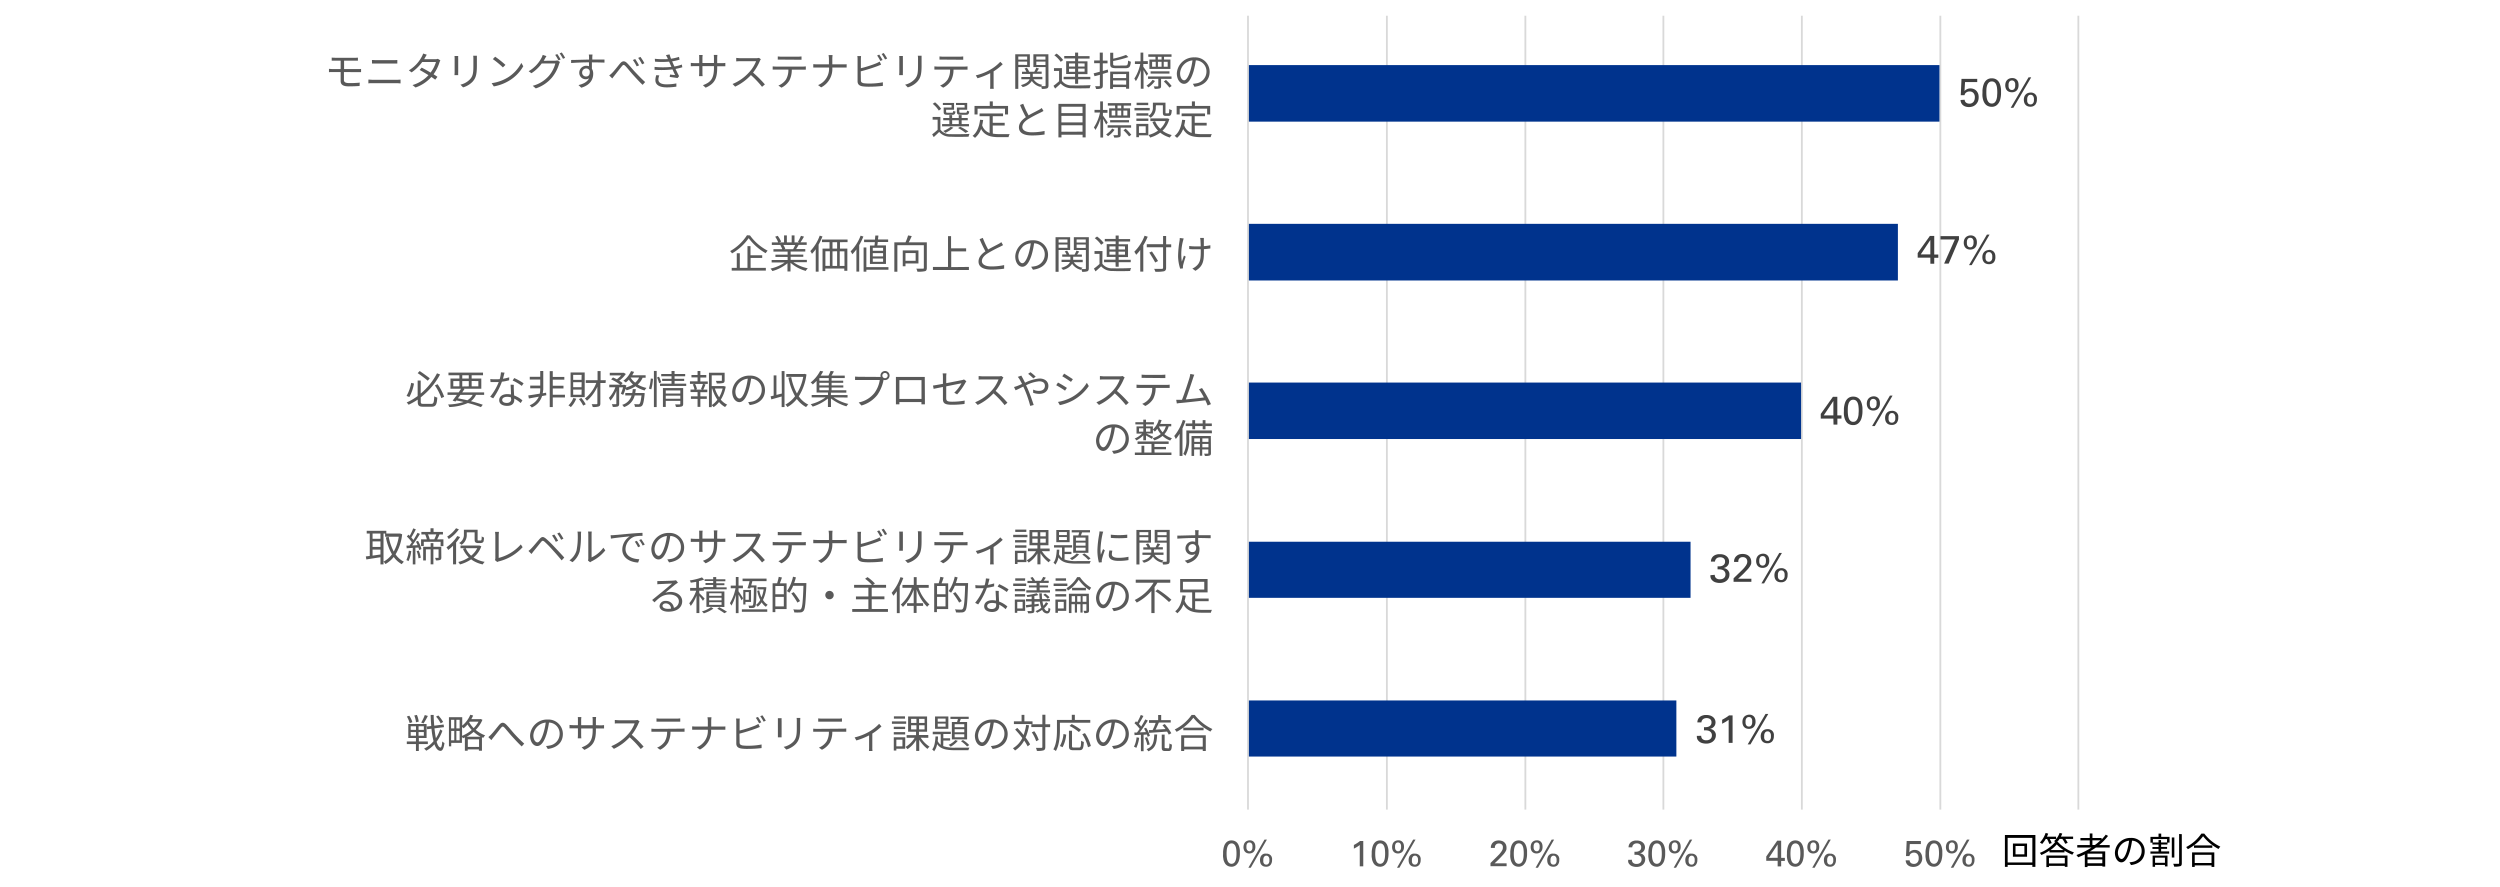 <svg xmlns="http://www.w3.org/2000/svg" viewBox="0 0 820 291"><defs><style>.cls-1{fill:#fff;}.cls-2{fill:#d9d9d9;}.cls-3{fill:#00338d;fill-rule:evenodd;}.cls-4{fill:#595959;}.cls-5{fill:#404040;}</style></defs><g id="レイヤー_2" data-name="レイヤー 2"><g id="レイヤー_3" data-name="レイヤー 3"><rect class="cls-1" width="820" height="291"/></g><g id="レイヤー_1-2" data-name="レイヤー 1"><path class="cls-2" d="M682,265.55h-.6V5.15h.6Zm-45.27,0h-.6V5.15h.6Zm-45.42,0h-.6V5.15h.6Zm-45.42,0h-.6V5.15h.6Zm-45.27,0h-.6V5.15h.6Zm-45.42,0h-.6V5.15h.6Z"/><path class="cls-3" d="M636.14,39.9H409.34V21.35h226.8ZM622.51,92H409.34V73.42H622.51ZM590.75,144H409.34V125.48H590.75ZM554.5,196.09H409.34v-18.4H554.5Zm-4.65,52.06H409.34v-18.4H549.85Z"/><rect class="cls-2" x="409.04" y="5.15" width="0.6" height="260.4"/><path class="cls-4" d="M401.17,280.1c0-.21,0-.46,0-.76a8.18,8.18,0,0,1,.12-.93,5.67,5.67,0,0,1,.26-1,3,3,0,0,1,.49-.88,2.27,2.27,0,0,1,.77-.63,2.41,2.41,0,0,1,1.12-.24,2.49,2.49,0,0,1,1.07.21,2.29,2.29,0,0,1,.76.54,2.86,2.86,0,0,1,.49.78,4.82,4.82,0,0,1,.29.91,6,6,0,0,1,.14.93c0,.32,0,.6,0,.86a7.57,7.57,0,0,1-.3,2.36,3.31,3.31,0,0,1-.86,1.42,2.36,2.36,0,0,1-.45.33,2.88,2.88,0,0,1-.45.19l-.42.09-.33,0a2.65,2.65,0,0,1-.77-.11,2.37,2.37,0,0,1-1.12-.74,2.73,2.73,0,0,1-.33-.53c-.07-.13-.14-.29-.21-.46a5,5,0,0,1-.17-.6c0-.23-.08-.49-.11-.78A7.59,7.59,0,0,1,401.17,280.1Zm1.15-.06a10.38,10.38,0,0,0,.08,1.29,4.24,4.24,0,0,0,.26,1.05,1.74,1.74,0,0,0,.5.69,1.3,1.3,0,0,0,1.62-.05,2,2,0,0,0,.5-.79,4.94,4.94,0,0,0,.23-1.07,11.22,11.22,0,0,0,.06-1.15,11.43,11.43,0,0,0-.07-1.36,3.73,3.73,0,0,0-.26-1.07,1.59,1.59,0,0,0-.5-.69,1.16,1.16,0,0,0-.78-.25,1.21,1.21,0,0,0-.87.32,2,2,0,0,0-.49.82,4.56,4.56,0,0,0-.23,1.1C402.34,279.28,402.32,279.67,402.32,280Z"/><path class="cls-4" d="M409.9,275.62a1.87,1.87,0,0,1,.87.18,1.61,1.61,0,0,1,.58.48,1.89,1.89,0,0,1,.32.67,3.48,3.48,0,0,1,.09.79,2.84,2.84,0,0,1-.15,1,2.13,2.13,0,0,1-.42.67,1.59,1.59,0,0,1-.63.39,2.14,2.14,0,0,1-.76.14,2.27,2.27,0,0,1-.75-.12,1.69,1.69,0,0,1-.61-.38,1.74,1.74,0,0,1-.42-.65,2.49,2.49,0,0,1-.16-.95A3,3,0,0,1,408,277a1.76,1.76,0,0,1,1-1.16A2.19,2.19,0,0,1,409.9,275.62Zm-.08,3.6a.77.77,0,0,0,.57-.19,1.12,1.12,0,0,0,.3-.43,1.67,1.67,0,0,0,.11-.48c0-.15,0-.26,0-.33a4.26,4.26,0,0,0,0-.47,1.43,1.43,0,0,0-.14-.47,1.07,1.07,0,0,0-.3-.36,1,1,0,0,0-1.11,0,1,1,0,0,0-.31.43,1.56,1.56,0,0,0-.11.5,2.58,2.58,0,0,0,0,.35,2.53,2.53,0,0,0,0,.34,1.39,1.39,0,0,0,.11.47,1,1,0,0,0,.31.42A.87.87,0,0,0,409.82,279.22Zm-.36,5.4,5.3-9.24h.79l-5.3,9.24Zm5.89-4.62.29,0a1.76,1.76,0,0,1,.37.08,2.2,2.2,0,0,1,.39.17,1.61,1.61,0,0,1,.39.31,1.93,1.93,0,0,1,.17.21,1.4,1.4,0,0,1,.15.3,2.21,2.21,0,0,1,.12.43,2.51,2.51,0,0,1,0,.58,2.47,2.47,0,0,1-.48,1.59,1.72,1.72,0,0,1-1.45.61,2.21,2.21,0,0,1-1-.19,1.78,1.78,0,0,1-.61-.5,1.9,1.9,0,0,1-.32-.69,3.22,3.22,0,0,1-.09-.76,2.56,2.56,0,0,1,.16-1,1.76,1.76,0,0,1,.43-.68,1.88,1.88,0,0,1,.63-.4A2.13,2.13,0,0,1,415.35,280Zm0,3.59a.85.85,0,0,0,.56-.17,1,1,0,0,0,.31-.4,1.46,1.46,0,0,0,.14-.48c0-.17,0-.3,0-.42s0-.22,0-.38a1.72,1.72,0,0,0-.13-.48,1,1,0,0,0-.31-.41.79.79,0,0,0-.55-.18.84.84,0,0,0-.59.2,1.25,1.25,0,0,0-.31.47,2.08,2.08,0,0,0-.11.54c0,.18,0,.31,0,.4a2.87,2.87,0,0,0,0,.38,1.33,1.33,0,0,0,.13.43,1,1,0,0,0,.3.36A1,1,0,0,0,415.33,283.59Z"/><path class="cls-4" d="M446,277.16a4.2,4.2,0,0,1-.44.33c-.16.12-.33.22-.5.33l-.52.29-.47.25v-1.2c.39-.21.77-.43,1.13-.66a7.47,7.47,0,0,0,.88-.65h1.07v8.3H446Z"/><path class="cls-4" d="M449.92,280.1c0-.21,0-.46,0-.76a8.18,8.18,0,0,1,.12-.93,5.67,5.67,0,0,1,.26-1,3,3,0,0,1,.49-.88,2.27,2.27,0,0,1,.77-.63,2.41,2.41,0,0,1,1.12-.24,2.49,2.49,0,0,1,1.07.21,2.29,2.29,0,0,1,.76.54,2.86,2.86,0,0,1,.49.78,4.82,4.82,0,0,1,.29.91,6,6,0,0,1,.14.93c0,.32,0,.6,0,.86a7.57,7.57,0,0,1-.3,2.36,3.31,3.31,0,0,1-.86,1.42,2.36,2.36,0,0,1-.45.33,2.88,2.88,0,0,1-.45.19l-.42.09-.33,0a2.65,2.65,0,0,1-.77-.11,2.37,2.37,0,0,1-1.12-.74,2.73,2.73,0,0,1-.33-.53c-.07-.13-.14-.29-.21-.46a5,5,0,0,1-.17-.6c0-.23-.08-.49-.11-.78A7.59,7.59,0,0,1,449.92,280.1Zm1.15-.06a10.38,10.38,0,0,0,.08,1.29,4.24,4.24,0,0,0,.26,1.05,1.74,1.74,0,0,0,.5.69,1.3,1.3,0,0,0,1.62-.05,2,2,0,0,0,.5-.79,4.94,4.94,0,0,0,.23-1.07,11.22,11.22,0,0,0,.06-1.15,11.43,11.43,0,0,0-.07-1.36,3.73,3.73,0,0,0-.26-1.07,1.59,1.59,0,0,0-.5-.69,1.16,1.16,0,0,0-.78-.25,1.21,1.21,0,0,0-.87.32,2,2,0,0,0-.49.82,4.56,4.56,0,0,0-.23,1.1C451.09,279.28,451.07,279.67,451.07,280Z"/><path class="cls-4" d="M458.65,275.62a1.87,1.87,0,0,1,.87.18,1.61,1.61,0,0,1,.58.48,1.89,1.89,0,0,1,.32.67,3.48,3.48,0,0,1,.09.79,2.84,2.84,0,0,1-.15,1,2.13,2.13,0,0,1-.42.67,1.59,1.59,0,0,1-.63.39,2.14,2.14,0,0,1-.76.14,2.27,2.27,0,0,1-.75-.12,1.69,1.69,0,0,1-.61-.38,1.74,1.74,0,0,1-.42-.65,2.49,2.49,0,0,1-.16-.95,3,3,0,0,1,.13-.87,1.76,1.76,0,0,1,1-1.16A2.19,2.19,0,0,1,458.65,275.62Zm-.08,3.6a.77.77,0,0,0,.57-.19,1.12,1.12,0,0,0,.3-.43,1.67,1.67,0,0,0,.11-.48c0-.15,0-.26,0-.33a4.26,4.26,0,0,0,0-.47,1.43,1.43,0,0,0-.14-.47,1.07,1.07,0,0,0-.3-.36,1,1,0,0,0-1.11,0,1,1,0,0,0-.31.43,1.56,1.56,0,0,0-.11.5,2.58,2.58,0,0,0,0,.35,2.53,2.53,0,0,0,0,.34,1.39,1.39,0,0,0,.11.47,1,1,0,0,0,.31.42A.87.87,0,0,0,458.57,279.22Zm-.36,5.4,5.3-9.24h.79l-5.3,9.24ZM464.1,280l.29,0a1.76,1.76,0,0,1,.37.08,2.2,2.2,0,0,1,.39.17,1.61,1.61,0,0,1,.39.31,1.93,1.93,0,0,1,.17.21,1.4,1.4,0,0,1,.15.3,2.21,2.21,0,0,1,.12.43,2.51,2.51,0,0,1,0,.58,2.47,2.47,0,0,1-.48,1.59,1.72,1.72,0,0,1-1.45.61,2.21,2.21,0,0,1-1-.19,1.78,1.78,0,0,1-.61-.5,1.9,1.9,0,0,1-.32-.69,3.22,3.22,0,0,1-.09-.76,2.56,2.56,0,0,1,.16-1,1.76,1.76,0,0,1,.43-.68,1.88,1.88,0,0,1,.63-.4A2.13,2.13,0,0,1,464.1,280Zm0,3.59a.85.85,0,0,0,.56-.17,1,1,0,0,0,.31-.4,1.46,1.46,0,0,0,.14-.48c0-.17,0-.3,0-.42s0-.22,0-.38a1.72,1.72,0,0,0-.13-.48,1,1,0,0,0-.31-.41.79.79,0,0,0-.55-.18.84.84,0,0,0-.59.2,1.25,1.25,0,0,0-.31.47,2.08,2.08,0,0,0-.11.54c0,.18,0,.31,0,.4a2.87,2.87,0,0,0,0,.38,1.33,1.33,0,0,0,.13.43,1,1,0,0,0,.3.36A1,1,0,0,0,464.08,283.59Z"/><path class="cls-4" d="M488.88,283.06l2.17-2.13.68-.69a8.1,8.1,0,0,0,.6-.74,4.14,4.14,0,0,0,.49-.82,1.92,1.92,0,0,0,.12-.66,2,2,0,0,0,0-.38,1.41,1.41,0,0,0-.18-.45,1.2,1.2,0,0,0-.4-.37,1.43,1.43,0,0,0-.71-.16,1.39,1.39,0,0,0-.77.19,1.24,1.24,0,0,0-.4.43,1.3,1.3,0,0,0-.16.48,2.71,2.71,0,0,0,0,.36H489c0-.11,0-.23,0-.38a3.21,3.21,0,0,1,.1-.46,2.45,2.45,0,0,1,.23-.5,2.3,2.3,0,0,1,1.35-1,3.63,3.63,0,0,1,.88-.12,3.34,3.34,0,0,1,.94.14,2.23,2.23,0,0,1,.83.41,2.29,2.29,0,0,1,.58.75,2.59,2.59,0,0,1,.22,1.13c0,.13,0,.26,0,.39a1.94,1.94,0,0,1-.11.41,4,4,0,0,1-.28.53,8.46,8.46,0,0,1-.53.74l-.32.34-.46.5-.46.48-.3.32-1.45,1.37h3.95v.95h-5.29Z"/><path class="cls-4" d="M495.37,280.1c0-.21,0-.46,0-.76a8.18,8.18,0,0,1,.12-.93,5.67,5.67,0,0,1,.26-1,3,3,0,0,1,.49-.88,2.27,2.27,0,0,1,.77-.63,2.41,2.41,0,0,1,1.12-.24,2.49,2.49,0,0,1,1.07.21,2.19,2.19,0,0,1,.76.54,2.86,2.86,0,0,1,.49.78,4.82,4.82,0,0,1,.29.91,6,6,0,0,1,.14.93c0,.32,0,.6,0,.86a7.57,7.57,0,0,1-.3,2.36,3.31,3.31,0,0,1-.86,1.42,2.36,2.36,0,0,1-.45.33,2.88,2.88,0,0,1-.45.19l-.42.09-.33,0a2.65,2.65,0,0,1-.77-.11,2.37,2.37,0,0,1-1.12-.74,3.32,3.32,0,0,1-.33-.53c-.07-.13-.14-.29-.21-.46a3.69,3.69,0,0,1-.16-.6,7.17,7.17,0,0,1-.12-.78A7.59,7.59,0,0,1,495.37,280.1Zm1.15-.06a10.38,10.38,0,0,0,.08,1.29,4.24,4.24,0,0,0,.26,1.05,1.74,1.74,0,0,0,.5.69A1.3,1.3,0,0,0,499,283a2,2,0,0,0,.5-.79,4.94,4.94,0,0,0,.23-1.07,11.22,11.22,0,0,0,.06-1.15,11.43,11.43,0,0,0-.07-1.36,3.73,3.73,0,0,0-.26-1.07,1.59,1.59,0,0,0-.5-.69,1.16,1.16,0,0,0-.78-.25,1.21,1.21,0,0,0-.87.32,2,2,0,0,0-.49.82,4.56,4.56,0,0,0-.23,1.1C496.54,279.28,496.52,279.67,496.52,280Z"/><path class="cls-4" d="M504.1,275.62a1.87,1.87,0,0,1,.87.18,1.61,1.61,0,0,1,.58.48,1.89,1.89,0,0,1,.32.67,3.48,3.48,0,0,1,.09.79,2.84,2.84,0,0,1-.15,1,2.13,2.13,0,0,1-.42.67,1.59,1.59,0,0,1-.63.39,2.14,2.14,0,0,1-.76.14,2.27,2.27,0,0,1-.75-.12,1.69,1.69,0,0,1-.61-.38,1.74,1.74,0,0,1-.42-.65,2.7,2.7,0,0,1-.16-.95,3,3,0,0,1,.13-.87,1.76,1.76,0,0,1,1-1.16A2.19,2.19,0,0,1,504.1,275.62Zm-.08,3.6a.81.81,0,0,0,.58-.19,1.21,1.21,0,0,0,.29-.43,1.67,1.67,0,0,0,.11-.48c0-.15,0-.26,0-.33a4.26,4.26,0,0,0,0-.47,1.43,1.43,0,0,0-.14-.47,1.07,1.07,0,0,0-.3-.36,1,1,0,0,0-1.11,0,1.08,1.08,0,0,0-.31.43,1.88,1.88,0,0,0-.11.5,2.58,2.58,0,0,0,0,.35,2.53,2.53,0,0,0,0,.34,1.68,1.68,0,0,0,.11.47,1,1,0,0,0,.31.42A.87.87,0,0,0,504,279.22Zm-.36,5.4,5.3-9.24h.79l-5.3,9.24Zm5.89-4.62.29,0a1.76,1.76,0,0,1,.37.08,2.2,2.2,0,0,1,.39.17,1.61,1.61,0,0,1,.39.31,1.93,1.93,0,0,1,.17.21,1.4,1.4,0,0,1,.15.3,3.17,3.17,0,0,1,.13.43,3.3,3.3,0,0,1,0,.58,2.47,2.47,0,0,1-.48,1.59,1.72,1.72,0,0,1-1.45.61,2.21,2.21,0,0,1-1-.19,1.78,1.78,0,0,1-.61-.5,1.9,1.9,0,0,1-.32-.69,3.22,3.22,0,0,1-.09-.76,2.56,2.56,0,0,1,.16-1,1.76,1.76,0,0,1,.43-.68,1.88,1.88,0,0,1,.63-.4A2.13,2.13,0,0,1,509.55,280Zm0,3.59a.85.85,0,0,0,.56-.17,1,1,0,0,0,.31-.4,1.46,1.46,0,0,0,.14-.48c0-.17,0-.3,0-.42s0-.22,0-.38a1.72,1.72,0,0,0-.13-.48,1,1,0,0,0-.31-.41.79.79,0,0,0-.55-.18.84.84,0,0,0-.59.2,1.25,1.25,0,0,0-.31.47,2.08,2.08,0,0,0-.11.54c0,.18,0,.31,0,.4a2.87,2.87,0,0,0,0,.38,1.33,1.33,0,0,0,.13.43,1,1,0,0,0,.3.36A1,1,0,0,0,509.53,283.59Z"/><path class="cls-4" d="M535.27,282a1.24,1.24,0,0,0,.37,1,1.58,1.58,0,0,0,1.15.37,2.11,2.11,0,0,0,.75-.12,1.52,1.52,0,0,0,.52-.34,1.36,1.36,0,0,0,.29-.47,1.62,1.62,0,0,0,0-1.12,1.43,1.43,0,0,0-.27-.43,1.52,1.52,0,0,0-.39-.29,1.82,1.82,0,0,0-.44-.17,3.28,3.28,0,0,0-.59-.06h-.56v-1a5.28,5.28,0,0,0,.69,0,2.25,2.25,0,0,0,.73-.19,1.3,1.3,0,0,0,.57-.44,1.32,1.32,0,0,0,.22-.81,1.15,1.15,0,0,0-.42-1,1.69,1.69,0,0,0-1-.31,2.12,2.12,0,0,0-.49.06,1.42,1.42,0,0,0-.47.21,1.34,1.34,0,0,0-.37.41,1.38,1.38,0,0,0-.19.63h-1.2a2.09,2.09,0,0,1,1.11-1.91,3.12,3.12,0,0,1,.59-.23,3.06,3.06,0,0,1,.55-.1l.43,0a3.47,3.47,0,0,1,1.18.19,2.45,2.45,0,0,1,.85.5,2.07,2.07,0,0,1,.51.72,2.21,2.21,0,0,1,.17.84,2.28,2.28,0,0,1-.08.55,2.34,2.34,0,0,1-.27.58,2.17,2.17,0,0,1-.51.49,2.24,2.24,0,0,1-.8.33,2.16,2.16,0,0,1,1,.4,1.88,1.88,0,0,1,.72,1.27,2.9,2.9,0,0,1,0,.35,2.26,2.26,0,0,1-.18.87,2.42,2.42,0,0,1-.54.79,2.57,2.57,0,0,1-.9.57,3.46,3.46,0,0,1-1.26.22,3.85,3.85,0,0,1-1.27-.21,2.13,2.13,0,0,1-1-.66,1.42,1.42,0,0,1-.28-.39,1.8,1.8,0,0,1-.15-.4,2.84,2.84,0,0,1,0-.38c0-.11,0-.21,0-.3Z"/><path class="cls-4" d="M540.67,280.1c0-.21,0-.46,0-.76a8.18,8.18,0,0,1,.12-.93,5.67,5.67,0,0,1,.26-1,3,3,0,0,1,.49-.88,2.27,2.27,0,0,1,.77-.63,2.41,2.41,0,0,1,1.12-.24,2.49,2.49,0,0,1,1.07.21,2.29,2.29,0,0,1,.76.54,2.86,2.86,0,0,1,.49.78,4.82,4.82,0,0,1,.29.91,6,6,0,0,1,.14.93c0,.32,0,.6,0,.86a7.57,7.57,0,0,1-.3,2.36,3.31,3.31,0,0,1-.86,1.42,2.36,2.36,0,0,1-.45.33,2.88,2.88,0,0,1-.45.19l-.42.09-.33,0a2.65,2.65,0,0,1-.77-.11,2.37,2.37,0,0,1-1.12-.74,2.73,2.73,0,0,1-.33-.53c-.07-.13-.14-.29-.21-.46a5,5,0,0,1-.17-.6c0-.23-.08-.49-.11-.78A7.59,7.59,0,0,1,540.67,280.1Zm1.15-.06a10.38,10.38,0,0,0,.08,1.29,4.24,4.24,0,0,0,.26,1.05,1.74,1.74,0,0,0,.5.69,1.3,1.3,0,0,0,1.62-.05,2,2,0,0,0,.5-.79,4.94,4.94,0,0,0,.23-1.07,11.22,11.22,0,0,0,.06-1.15,11.43,11.43,0,0,0-.07-1.36,3.73,3.73,0,0,0-.26-1.07,1.59,1.59,0,0,0-.5-.69,1.16,1.16,0,0,0-.78-.25,1.21,1.21,0,0,0-.87.32,2,2,0,0,0-.49.82,4.56,4.56,0,0,0-.23,1.1C541.84,279.28,541.82,279.67,541.82,280Z"/><path class="cls-4" d="M549.4,275.62a1.87,1.87,0,0,1,.87.18,1.61,1.61,0,0,1,.58.48,1.89,1.89,0,0,1,.32.67,3.48,3.48,0,0,1,.09.79,2.84,2.84,0,0,1-.15,1,2.13,2.13,0,0,1-.42.67,1.59,1.59,0,0,1-.63.39,2.14,2.14,0,0,1-.76.14,2.27,2.27,0,0,1-.75-.12,1.69,1.69,0,0,1-.61-.38,1.74,1.74,0,0,1-.42-.65,2.49,2.49,0,0,1-.16-.95,3,3,0,0,1,.13-.87,1.76,1.76,0,0,1,1-1.16A2.19,2.19,0,0,1,549.4,275.62Zm-.08,3.6a.77.77,0,0,0,.57-.19,1.12,1.12,0,0,0,.3-.43,1.67,1.67,0,0,0,.11-.48c0-.15,0-.26,0-.33a4.26,4.26,0,0,0,0-.47,1.43,1.43,0,0,0-.14-.47,1.07,1.07,0,0,0-.3-.36,1,1,0,0,0-1.11,0,1,1,0,0,0-.31.43,1.56,1.56,0,0,0-.11.5,2.58,2.58,0,0,0,0,.35,2.53,2.53,0,0,0,0,.34,1.39,1.39,0,0,0,.11.47,1,1,0,0,0,.31.42A.87.87,0,0,0,549.32,279.22Zm-.36,5.4,5.3-9.24h.79l-5.3,9.24Zm5.89-4.62.29,0a1.76,1.76,0,0,1,.37.08,2.2,2.2,0,0,1,.39.17,1.61,1.61,0,0,1,.39.31,1.93,1.93,0,0,1,.17.21,1.4,1.4,0,0,1,.15.3,2.21,2.21,0,0,1,.12.43,2.51,2.51,0,0,1,0,.58,2.47,2.47,0,0,1-.48,1.59,1.72,1.72,0,0,1-1.45.61,2.21,2.21,0,0,1-1-.19,1.78,1.78,0,0,1-.61-.5,1.9,1.9,0,0,1-.32-.69,3.22,3.22,0,0,1-.09-.76,2.56,2.56,0,0,1,.16-1,1.76,1.76,0,0,1,.43-.68,1.88,1.88,0,0,1,.63-.4A2.13,2.13,0,0,1,554.85,280Zm0,3.59a.85.85,0,0,0,.56-.17,1,1,0,0,0,.31-.4,1.46,1.46,0,0,0,.14-.48c0-.17,0-.3,0-.42s0-.22,0-.38a1.72,1.72,0,0,0-.13-.48,1,1,0,0,0-.31-.41.79.79,0,0,0-.55-.18.84.84,0,0,0-.59.2,1.25,1.25,0,0,0-.31.47,2.08,2.08,0,0,0-.11.54c0,.18,0,.31,0,.4a2.87,2.87,0,0,0,0,.38,1.33,1.33,0,0,0,.13.43,1,1,0,0,0,.3.36A1,1,0,0,0,554.83,283.59Z"/><path class="cls-4" d="M583.07,282.35h-3.74v-1.42l3.6-5.19h1.29v5.64h1.21v1h-1.21v1.8h-1.15Zm0-1V277l-2.87,4.38Z"/><path class="cls-4" d="M586.12,280.1c0-.21,0-.46,0-.76a8.18,8.18,0,0,1,.12-.93,5.67,5.67,0,0,1,.26-1,3,3,0,0,1,.49-.88,2.27,2.27,0,0,1,.77-.63,2.41,2.41,0,0,1,1.12-.24,2.49,2.49,0,0,1,1.07.21,2.19,2.19,0,0,1,.76.54,2.86,2.86,0,0,1,.49.78,4.82,4.82,0,0,1,.29.91,6,6,0,0,1,.14.93c0,.32,0,.6,0,.86a7.57,7.57,0,0,1-.3,2.36,3.31,3.31,0,0,1-.86,1.42,2.36,2.36,0,0,1-.45.33,2.88,2.88,0,0,1-.45.19l-.42.09-.33,0a2.65,2.65,0,0,1-.77-.11,2.37,2.37,0,0,1-1.12-.74,3.32,3.32,0,0,1-.33-.53c-.07-.13-.14-.29-.21-.46a3.69,3.69,0,0,1-.16-.6,7.17,7.17,0,0,1-.12-.78A7.59,7.59,0,0,1,586.12,280.1Zm1.15-.06a10.38,10.38,0,0,0,.08,1.29,4.24,4.24,0,0,0,.26,1.05,1.74,1.74,0,0,0,.5.69,1.3,1.3,0,0,0,1.62-.05,2,2,0,0,0,.5-.79,4.94,4.94,0,0,0,.23-1.07,11.22,11.22,0,0,0,.06-1.15,11.43,11.43,0,0,0-.07-1.36,3.73,3.73,0,0,0-.26-1.07,1.59,1.59,0,0,0-.5-.69,1.16,1.16,0,0,0-.78-.25,1.21,1.21,0,0,0-.87.32,2,2,0,0,0-.49.82,4.56,4.56,0,0,0-.23,1.1C587.29,279.28,587.27,279.67,587.27,280Z"/><path class="cls-4" d="M594.85,275.62a1.87,1.87,0,0,1,.87.18,1.61,1.61,0,0,1,.58.48,1.89,1.89,0,0,1,.32.67,3.48,3.48,0,0,1,.09.79,2.84,2.84,0,0,1-.15,1,2.13,2.13,0,0,1-.42.67,1.59,1.59,0,0,1-.63.39,2.14,2.14,0,0,1-.76.14,2.27,2.27,0,0,1-.75-.12,1.69,1.69,0,0,1-.61-.38,1.74,1.74,0,0,1-.42-.65,2.7,2.7,0,0,1-.16-.95,3,3,0,0,1,.13-.87,1.76,1.76,0,0,1,1-1.16A2.19,2.19,0,0,1,594.85,275.62Zm-.08,3.6a.81.81,0,0,0,.58-.19,1.21,1.21,0,0,0,.29-.43,1.67,1.67,0,0,0,.11-.48c0-.15,0-.26,0-.33a4.26,4.26,0,0,0,0-.47,1.43,1.43,0,0,0-.14-.47,1.07,1.07,0,0,0-.3-.36,1,1,0,0,0-1.11,0,1.08,1.08,0,0,0-.31.43,1.88,1.88,0,0,0-.11.5,2.58,2.58,0,0,0,0,.35,2.53,2.53,0,0,0,0,.34,1.68,1.68,0,0,0,.11.47,1,1,0,0,0,.31.42A.87.87,0,0,0,594.77,279.22Zm-.36,5.4,5.3-9.24h.79l-5.3,9.24ZM600.3,280l.29,0a1.76,1.76,0,0,1,.37.08,2.2,2.2,0,0,1,.39.17,1.61,1.61,0,0,1,.39.31,1.93,1.93,0,0,1,.17.21,1.4,1.4,0,0,1,.15.3,3.17,3.17,0,0,1,.13.43,3.3,3.3,0,0,1,0,.58,2.47,2.47,0,0,1-.48,1.59,1.72,1.72,0,0,1-1.45.61,2.21,2.21,0,0,1-1-.19,1.78,1.78,0,0,1-.61-.5,1.9,1.9,0,0,1-.32-.69,3.22,3.22,0,0,1-.09-.76,2.56,2.56,0,0,1,.16-1,1.76,1.76,0,0,1,.43-.68,1.88,1.88,0,0,1,.63-.4A2.13,2.13,0,0,1,600.3,280Zm0,3.59a.85.85,0,0,0,.56-.17,1,1,0,0,0,.31-.4,1.46,1.46,0,0,0,.14-.48c0-.17,0-.3,0-.42s0-.22,0-.38a1.72,1.72,0,0,0-.13-.48,1,1,0,0,0-.31-.41.79.79,0,0,0-.55-.18.84.84,0,0,0-.59.2,1.25,1.25,0,0,0-.31.47,2.08,2.08,0,0,0-.11.54c0,.18,0,.31,0,.4a2.87,2.87,0,0,0,0,.38,1.33,1.33,0,0,0,.13.43,1,1,0,0,0,.3.36A1,1,0,0,0,600.28,283.59Z"/><path class="cls-4" d="M626.36,282.19a1.13,1.13,0,0,0,.14.53,1,1,0,0,0,.32.36,1.19,1.19,0,0,0,.44.21,1.59,1.59,0,0,0,.48.07,1.52,1.52,0,0,0,.87-.22,1.57,1.57,0,0,0,.5-.53,2.06,2.06,0,0,0,.22-.63,4,4,0,0,0,0-.53,1.9,1.9,0,0,0-.42-1.32,1.5,1.5,0,0,0-1.15-.47,1.62,1.62,0,0,0-.64.12,1.68,1.68,0,0,0-.48.32,1.32,1.32,0,0,0-.26.37c0,.12-.09.23-.12.32h-1.09l.22-4.94h4.66v1h-3.63l-.16,2.69.25-.23a2.07,2.07,0,0,1,.36-.25,2,2,0,0,1,.49-.2,2.22,2.22,0,0,1,.65-.09,2.47,2.47,0,0,1,1.09.23,2.06,2.06,0,0,1,.78.61,2.59,2.59,0,0,1,.46.87,3.47,3.47,0,0,1,.16,1,3,3,0,0,1-.21,1.13,2.67,2.67,0,0,1-.6.91,2.51,2.51,0,0,1-.93.61,3.37,3.37,0,0,1-1.23.22,3.19,3.19,0,0,1-.94-.14,2.28,2.28,0,0,1-.77-.41,1.9,1.9,0,0,1-.54-.68,2.45,2.45,0,0,1-.22-.93Z"/><path class="cls-4" d="M631.57,280.1c0-.21,0-.46,0-.76a6.41,6.41,0,0,1,.12-.93,5.67,5.67,0,0,1,.26-1,2.81,2.81,0,0,1,.49-.88,2.27,2.27,0,0,1,.77-.63,2.41,2.41,0,0,1,1.12-.24,2.49,2.49,0,0,1,1.07.21,2.29,2.29,0,0,1,.76.54,2.86,2.86,0,0,1,.49.78,4.82,4.82,0,0,1,.29.91,6,6,0,0,1,.14.93c0,.32,0,.6,0,.86a7.57,7.57,0,0,1-.3,2.36,3.41,3.41,0,0,1-.86,1.42,2.36,2.36,0,0,1-.45.33,2.88,2.88,0,0,1-.45.19l-.42.09-.33,0a2.65,2.65,0,0,1-.77-.11,2.37,2.37,0,0,1-1.12-.74,2.73,2.73,0,0,1-.33-.53c-.07-.13-.14-.29-.21-.46a5,5,0,0,1-.17-.6c0-.23-.08-.49-.11-.78A7.59,7.59,0,0,1,631.57,280.1Zm1.15-.06a10.38,10.38,0,0,0,.08,1.29,4.24,4.24,0,0,0,.26,1.05,1.74,1.74,0,0,0,.5.69,1.3,1.3,0,0,0,1.62-.05,2.1,2.1,0,0,0,.5-.79,4.94,4.94,0,0,0,.23-1.07A11.22,11.22,0,0,0,636,280a11.43,11.43,0,0,0-.07-1.36,3.73,3.73,0,0,0-.26-1.07,1.59,1.59,0,0,0-.5-.69,1.16,1.16,0,0,0-.78-.25,1.21,1.21,0,0,0-.87.32,2,2,0,0,0-.49.82,4.56,4.56,0,0,0-.23,1.1C632.74,279.28,632.72,279.67,632.72,280Z"/><path class="cls-4" d="M640.3,275.62a1.87,1.87,0,0,1,.87.18,1.61,1.61,0,0,1,.58.48,1.89,1.89,0,0,1,.32.67,3.48,3.48,0,0,1,.09.79,2.84,2.84,0,0,1-.15,1,2.13,2.13,0,0,1-.42.67,1.59,1.59,0,0,1-.63.39,2.14,2.14,0,0,1-.76.14,2.27,2.27,0,0,1-.75-.12,1.69,1.69,0,0,1-.61-.38,1.74,1.74,0,0,1-.42-.65,2.49,2.49,0,0,1-.16-.95,3,3,0,0,1,.13-.87,1.9,1.9,0,0,1,.38-.7,2,2,0,0,1,.64-.46A2.28,2.28,0,0,1,640.3,275.62Zm-.08,3.6a.77.77,0,0,0,.57-.19,1.12,1.12,0,0,0,.3-.43,1.67,1.67,0,0,0,.11-.48c0-.15,0-.26,0-.33a4.26,4.26,0,0,0,0-.47,1.43,1.43,0,0,0-.14-.47,1.07,1.07,0,0,0-.3-.36.82.82,0,0,0-.52-.15.86.86,0,0,0-.6.19,1.05,1.05,0,0,0-.3.43,1.56,1.56,0,0,0-.11.5,2.58,2.58,0,0,0,0,.35,2.53,2.53,0,0,0,0,.34,1.39,1.39,0,0,0,.11.47,1,1,0,0,0,.3.42A.91.91,0,0,0,640.22,279.22Zm-.36,5.4,5.3-9.24H646l-5.3,9.24Zm5.89-4.62.29,0a1.76,1.76,0,0,1,.37.08,2.2,2.2,0,0,1,.39.17,1.61,1.61,0,0,1,.39.31,1.93,1.93,0,0,1,.17.21,1.4,1.4,0,0,1,.15.3,2.21,2.21,0,0,1,.12.43,2.51,2.51,0,0,1,0,.58,2.47,2.47,0,0,1-.48,1.59,1.73,1.73,0,0,1-1.45.61,2.21,2.21,0,0,1-1-.19,1.78,1.78,0,0,1-.61-.5,1.9,1.9,0,0,1-.32-.69,3.22,3.22,0,0,1-.09-.76,2.56,2.56,0,0,1,.16-1,1.87,1.87,0,0,1,.42-.68,2,2,0,0,1,.64-.4A2.13,2.13,0,0,1,645.75,280Zm0,3.59a.85.85,0,0,0,.56-.17,1,1,0,0,0,.31-.4,1.46,1.46,0,0,0,.14-.48c0-.17,0-.3,0-.42s0-.22,0-.38a1.72,1.72,0,0,0-.13-.48,1,1,0,0,0-.31-.41.79.79,0,0,0-.55-.18.84.84,0,0,0-.59.2,1.14,1.14,0,0,0-.31.47,2.08,2.08,0,0,0-.11.54c0,.18,0,.31,0,.4a2.87,2.87,0,0,0,0,.38,1.33,1.33,0,0,0,.13.43,1,1,0,0,0,.3.36A1,1,0,0,0,645.73,283.59Z"/><path class="cls-4" d="M137.37,244.06v2.26h-.94v-2.26h-3v-.87h3v-1.12h-2.51v-4.6h6v4.6h-2.53v1.12h2.94v.87Zm-3-6.87a7.58,7.58,0,0,0-.93-2.17l.81-.26a7.31,7.31,0,0,1,1,2.11Zm.34,2.21h1.74v-1.18h-1.74Zm0,1.91h1.74v-1.19h-1.74Zm1.74-4.4a8.87,8.87,0,0,0-.56-2.23l.85-.19a7.67,7.67,0,0,1,.6,2.2Zm2.57,1.31h-1.73v1.18h1.73Zm0,1.9h-1.73v1.19h1.73Zm1.32-5.29a22.9,22.9,0,0,1-1.41,2.45l-.78-.27a13.76,13.76,0,0,0,1.18-2.48Zm4.77,4.87a13.39,13.39,0,0,1-1.9,3.58c.35,1.17.77,1.87,1.28,1.91.29,0,.47-.69.57-2a2.48,2.48,0,0,0,.73.52c-.27,2-.76,2.59-1.3,2.57-.86,0-1.51-.82-2-2.16a9.8,9.8,0,0,1-2.69,2.12,3.34,3.34,0,0,0-.71-.69,9.09,9.09,0,0,0,3.11-2.45,27.25,27.25,0,0,1-.67-4.09l-1.43.18-.12-.88,1.47-.18c-.09-1.15-.16-2.37-.2-3.64h1c0,1.23.09,2.41.18,3.53l3.08-.38.12.87-3.12.39a31.23,31.23,0,0,0,.47,3.22,11.8,11.8,0,0,0,1.4-2.88Zm-.57-2.43a8.77,8.77,0,0,0-1.52-2.21l.74-.39a10.22,10.22,0,0,1,1.58,2.13Z"/><path class="cls-4" d="M158.24,236.1a10,10,0,0,1-2.21,3.29,9.94,9.94,0,0,0,3.11,1.81,3.65,3.65,0,0,0-.63.82l-.43-.19v4.4h-1v-.42h-3.68v.44h-.92v-4.38c-.22.11-.43.2-.64.29a3.06,3.06,0,0,0-.33-.5v2H148v1.14h-.75v-9.56h4.36V238a9,9,0,0,0,2.65-3.56l.93.25a10.82,10.82,0,0,1-.59,1.18h2.88l.17-.05Zm-10.29,0v2.82H149v-2.82Zm0,6.73H149v-3.09H148Zm2.81-6.73h-1.07v2.82h1.07Zm0,6.73v-3.09h-1.07v3.09Zm.8-1.47a11.68,11.68,0,0,0,3.17-1.93,10.92,10.92,0,0,1-1.38-1.82,9.72,9.72,0,0,1-1.29,1.28c-.12-.11-.32-.31-.5-.46Zm6.06.29a10.83,10.83,0,0,1-2.26-1.6,11.44,11.44,0,0,1-2.3,1.6Zm-.49,3.35v-2.49h-3.68V245Zm-3.09-8.3-.15.21a9.55,9.55,0,0,0,1.47,1.92,9.22,9.22,0,0,0,1.6-2.13Z"/><path class="cls-4" d="M161.13,240.87c.7-.7,1.81-2.16,2.57-3.07s1.46-1,2.34-.14,1.8,2.07,2.64,3,2.09,2.21,3.27,3.25l-.83.92c-1-.92-2.2-2.22-3.11-3.22s-1.85-2.18-2.46-2.85-.81-.5-1.25,0c-.61.76-1.7,2.19-2.36,3-.28.33-.57.73-.77,1l-1-1A7.84,7.84,0,0,0,161.13,240.87Z"/><path class="cls-4" d="M179.1,244.69a8.4,8.4,0,0,0,1.13-.15,3.9,3.9,0,0,0,3.33-3.81,3.59,3.59,0,0,0-3.49-3.73,29.41,29.41,0,0,1-.78,3.7c-.81,2.64-1.86,4-3.08,4s-2.35-1.33-2.35-3.45a5.57,5.57,0,0,1,5.76-5.24,4.73,4.73,0,0,1,5,4.73c0,2.71-1.82,4.52-4.95,4.92Zm-.86-4.21A20.9,20.9,0,0,0,179,237a4.52,4.52,0,0,0-4.06,4.16c0,1.63.77,2.34,1.34,2.34S177.56,242.65,178.24,240.48Z"/><path class="cls-4" d="M196.92,237.91a8.56,8.56,0,0,0,1.21-.07v1.09c-.13,0-.63,0-1.21,0h-1.46v.45c0,3.47-.75,5.25-3.79,6.58l-.89-.82c2.41-.91,3.62-2,3.62-5.67v-.54h-3.78V241a11.73,11.73,0,0,0,.06,1.18h-1.17c0-.13.05-.68.05-1.18v-2.1h-1.42c-.58,0-1.18,0-1.34,0v-1.13a11.26,11.26,0,0,0,1.34.09h1.42v-1.67c0-.41,0-.82-.05-1h1.18a8.47,8.47,0,0,0-.07,1v1.67h3.78v-1.63a6.47,6.47,0,0,0-.07-1.06h1.2a10.21,10.21,0,0,0-.07,1.06v1.63Z"/><path class="cls-4" d="M209.78,236.63a3.74,3.74,0,0,0-.33.58,16.53,16.53,0,0,1-2.23,3.8,37.24,37.24,0,0,1,3.88,3.88l-.93.79a30.65,30.65,0,0,0-3.65-3.86,16.74,16.74,0,0,1-5.17,3.8l-.85-.87a15,15,0,0,0,5.46-3.87,11.28,11.28,0,0,0,2.2-3.61H203c-.46,0-1.19,0-1.34.07v-1.19c.19,0,.95.09,1.34.09h5.12a4,4,0,0,0,1-.11Z"/><path class="cls-4" d="M223.53,239a6.34,6.34,0,0,0,1-.07v1.08l-1,0h-3.6a7.79,7.79,0,0,1-.79,3.55,6.24,6.24,0,0,1-2.61,2.36l-1-.7a5.49,5.49,0,0,0,2.51-2,6.22,6.22,0,0,0,.77-3.22h-4c-.41,0-.79,0-1.15,0V239a10.3,10.3,0,0,0,1.15.07Zm-7-2.29c-.43,0-.87,0-1.2,0v-1.08a11,11,0,0,0,1.19.08h5.37a10.29,10.29,0,0,0,1.23-.08v1.08c-.38,0-.85,0-1.23,0Z"/><path class="cls-4" d="M236.77,238.31c.44,0,.94,0,1.15-.05v1.1c-.21,0-.76,0-1.17,0h-3.51a6.79,6.79,0,0,1-3.67,6.5l-1-.76a5.82,5.82,0,0,0,3.6-5.74h-3.89c-.5,0-1,0-1.25,0v-1.11c.27,0,.75.06,1.22.06h3.92v-1.75a7.77,7.77,0,0,0-.12-1.29h1.31a11.75,11.75,0,0,0-.08,1.3v1.74Z"/><path class="cls-4" d="M242.59,243.5c0,.66.28.83.93,1a12.15,12.15,0,0,0,1.75.1,22.56,22.56,0,0,0,4.53-.41v1.18a37.57,37.57,0,0,1-4.59.27,13.14,13.14,0,0,1-2.12-.13c-1-.18-1.59-.63-1.59-1.69v-7.15a5.25,5.25,0,0,0-.08-1h1.23a8.5,8.5,0,0,0-.06,1v2.94a36.62,36.62,0,0,0,5-1.58,9,9,0,0,0,1.16-.59l.47,1c-.37.16-.85.36-1.25.51a53.65,53.65,0,0,1-5.42,1.69Zm6.39-6.26a16.4,16.4,0,0,0-1.07-1.8l.7-.29a19.47,19.47,0,0,1,1.09,1.77Zm1.09-2.62a19.09,19.09,0,0,1,1.11,1.77l-.72.32a12.43,12.43,0,0,0-1.1-1.79Z"/><path class="cls-4" d="M256.37,235.57a8.86,8.86,0,0,0,0,.93v4.35a9.49,9.49,0,0,0,0,1h-1.22c0-.19,0-.61,0-1V236.5c0-.23,0-.68,0-.93Zm6.13-.09c0,.31-.05.69-.05,1.11v2.11c0,3.12-.42,4.15-1.38,5.27a7.09,7.09,0,0,1-3.15,1.89l-.87-.89a6.21,6.21,0,0,0,3.19-1.73c.95-1.08,1.11-2.13,1.11-4.59v-2.06c0-.42,0-.8-.07-1.11Z"/><path class="cls-4" d="M276.57,239a6.34,6.34,0,0,0,1-.07v1.08l-1,0H273a7.79,7.79,0,0,1-.79,3.55,6.24,6.24,0,0,1-2.61,2.36l-1-.7a5.49,5.49,0,0,0,2.51-2,6.22,6.22,0,0,0,.77-3.22h-4c-.41,0-.79,0-1.15,0V239a10.3,10.3,0,0,0,1.15.07Zm-7-2.29c-.43,0-.87,0-1.2,0v-1.08a11,11,0,0,0,1.19.08h5.37a10.29,10.29,0,0,0,1.23-.08v1.08c-.38,0-.85,0-1.23,0Z"/><path class="cls-4" d="M289.12,238.26a16.79,16.79,0,0,1-3,2.35v4.6a6.81,6.81,0,0,0,.06,1.12H285a10.14,10.14,0,0,0,.06-1.12v-4a23.53,23.53,0,0,1-4.17,1.66l-.57-1a17.67,17.67,0,0,0,4.6-1.78,13.64,13.64,0,0,0,3.43-2.68Z"/><path class="cls-4" d="M297.22,237.4h-4.67v-.79h4.67Zm-.33,8.18H294v.59h-.84v-4.35h3.77Zm0-6.45h-3.73v-.77h3.73Zm-3.73,1h3.73v.78h-3.73Zm3.69-4.4H293.2v-.77h3.63ZM294,242.61v2.19H296v-2.19Zm8-.63a9.63,9.63,0,0,0,2.89,2.93,3.91,3.91,0,0,0-.68.73,11.17,11.17,0,0,1-2.7-3v3.67h-1v-3.59a9,9,0,0,1-2.86,3A5.57,5.57,0,0,0,297,245a8.55,8.55,0,0,0,3-3h-2.63v-.87h3.09V240h-2.6v-5h6.22v5h-2.66v1.08h3.06V242Zm-3.16-4.86h1.75v-1.33h-1.75Zm0,2.12h1.75v-1.35h-1.75Zm4.42-3.45h-1.81v1.33h1.81Zm0,2.1h-1.81v1.35h1.81Z"/><path class="cls-4" d="M309.38,244.71a11,11,0,0,0,4,.53c.58,0,3.85,0,4.61,0a2.77,2.77,0,0,0-.35.83h-4.26c-2.86,0-4.84-.31-6-2a5.35,5.35,0,0,1-1,2.37,2.84,2.84,0,0,0-.62-.63c.79-.93,1-2.67,1.08-4.26h.82c0,.49,0,1-.1,1.48a3.31,3.31,0,0,0,1,1.26v-3.46h-2.62V240h5.93v.75h-2.46v1.4h2.24v.74h-2.24Zm1.68-5.66h-4.37V235h4.37Zm-.9-3.34h-2.59v1h2.59Zm0,1.64h-2.59v1h2.59Zm4,5.65a8.38,8.38,0,0,1-2.34,1.91,5.66,5.66,0,0,0-.67-.61,6.33,6.33,0,0,0,2.19-1.56Zm-.25-6.18c.11-.32.21-.67.29-1h-2.46v-.74h6v.74h-2.61c-.12.34-.26.69-.37,1h2.45v5.7h-5v-5.7Zm2.37.71h-3.15v1h3.15Zm0,1.65h-3.15v1h3.15Zm0,1.65h-3.15v1h3.15Zm-.43,1.9a9.85,9.85,0,0,1,2.06,1.66l-.71.46a10.88,10.88,0,0,0-2-1.74Z"/><path class="cls-4" d="M325,244.69a8.4,8.4,0,0,0,1.13-.15,3.89,3.89,0,0,0,3.32-3.81,3.59,3.59,0,0,0-3.48-3.73,27.79,27.79,0,0,1-.79,3.7c-.8,2.64-1.85,4-3.07,4s-2.35-1.33-2.35-3.45a5.57,5.57,0,0,1,5.76-5.24,4.73,4.73,0,0,1,5,4.73c0,2.71-1.82,4.52-4.95,4.92Zm-.86-4.21a20.9,20.9,0,0,0,.73-3.47,4.52,4.52,0,0,0-4.06,4.16c0,1.63.77,2.34,1.34,2.34S323.42,242.65,324.1,240.48Z"/><path class="cls-4" d="M337.53,237.92a17.53,17.53,0,0,1-1.13,4,15.07,15.07,0,0,1,1.47,2.23l-.79.66a16.6,16.6,0,0,0-1.15-1.9,9,9,0,0,1-3,3.26,4.7,4.7,0,0,0-.69-.74,7.76,7.76,0,0,0,3.08-3.36,34.19,34.19,0,0,0-2.35-2.77l.69-.55c.69.7,1.42,1.52,2.08,2.33a17.05,17.05,0,0,0,.84-3.33Zm1.15-.43h-6.12v-.9h2.52v-2.11H336v2.11h2.66Zm5.76,1h-1.58V245c0,.65-.16.93-.56,1.11a6.86,6.86,0,0,1-2.2.19,3.92,3.92,0,0,0-.32-1c.84,0,1.57,0,1.79,0s.32-.08.32-.31v-6.52h-3.62v-.92h3.62v-3.12h1v3.12h1.58Zm-4.58,4.63a11,11,0,0,0-1.43-2.91l.81-.37a10.07,10.07,0,0,1,1.46,2.86Z"/><path class="cls-4" d="M347.65,237.05v2.43c0,2-.19,4.89-1.32,6.85a3.39,3.39,0,0,0-.83-.54c1.07-1.86,1.18-4.46,1.18-6.31v-3.35h4.87v-1.67h1v1.67h5.06v.92Zm0,7.64a9.63,9.63,0,0,0,1.17-3.94l.9.2a10.85,10.85,0,0,1-1.19,4.13Zm6.3.5c.54,0,.62-.33.66-2.23a3.38,3.38,0,0,0,.89.4c-.11,2.14-.36,2.71-1.48,2.71h-1.94c-1.15,0-1.46-.32-1.46-1.4v-5h1v5c0,.44.11.52.61.52Zm-.08-5.08a15.8,15.8,0,0,0-3.05-2l.68-.62a15.9,15.9,0,0,1,3.07,1.91Zm2,.36a13.83,13.83,0,0,1,1.93,4.22l-.94.41a14.38,14.38,0,0,0-1.87-4.28Z"/><path class="cls-4" d="M364.74,244.69a8.4,8.4,0,0,0,1.13-.15,3.89,3.89,0,0,0,3.32-3.81,3.59,3.59,0,0,0-3.48-3.73,27.79,27.79,0,0,1-.79,3.7c-.8,2.64-1.85,4-3.07,4s-2.35-1.33-2.35-3.45a5.57,5.57,0,0,1,5.76-5.24,4.73,4.73,0,0,1,5,4.73c0,2.71-1.82,4.52-4.95,4.92Zm-.86-4.21a20.9,20.9,0,0,0,.73-3.47,4.52,4.52,0,0,0-4.06,4.16c0,1.63.77,2.34,1.34,2.34S363.2,242.65,363.88,240.48Z"/><path class="cls-4" d="M373.65,242a11.32,11.32,0,0,1-.94,3.3,3.66,3.66,0,0,0-.77-.37,9,9,0,0,0,.86-3.09Zm1.45-1v5.4h-.88V241l-2.08.12-.08-.86.87,0c.28-.36.59-.77.88-1.2a11.72,11.72,0,0,0-1.71-1.85l.5-.63c.14.11.25.22.39.34a16.38,16.38,0,0,0,1.19-2.42l.86.34a28.92,28.92,0,0,1-1.5,2.61,9.4,9.4,0,0,1,.77.85,25,25,0,0,0,1.34-2.33l.84.37c-.76,1.23-1.77,2.75-2.64,3.87l2-.08a10,10,0,0,0-.62-1.17l.69-.27a10.09,10.09,0,0,1,1.24,2.66l-.74.32a4.92,4.92,0,0,0-.24-.75Zm1.24,3.4a12.11,12.11,0,0,0-.81-2.37l.72-.23a11.5,11.5,0,0,1,.85,2.36Zm3.2-3.49c-.12,2.82-.55,4.57-2.91,5.52a2.43,2.43,0,0,0-.55-.71c2.11-.81,2.42-2.32,2.52-4.81Zm-1.49-1.44a18.08,18.08,0,0,0,1-2.37h-2.18v-.89h3v-1.7h1v1.7H384V237h-3.9c-.33.75-.71,1.62-1.07,2.32l3.25-.19c-.31-.44-.65-.87-1-1.25l.77-.39a17.49,17.49,0,0,1,2.14,3l-.83.47a9.52,9.52,0,0,0-.57-1c-2.12.17-4.33.31-5.87.42l-.09-.91Zm5.15,6c.28,0,.33-.21.37-1.62a2.45,2.45,0,0,0,.82.37c-.07,1.68-.3,2.11-1.1,2.11h-1.13c-.91,0-1.11-.28-1.11-1.24v-4.15H382V245c0,.34,0,.38.34.38Z"/><path class="cls-4" d="M391.86,234.49a15.64,15.64,0,0,0,5.82,4.64,4.33,4.33,0,0,0-.65.83,17.47,17.47,0,0,1-5.61-4.54,16.26,16.26,0,0,1-5.5,4.62,3.81,3.81,0,0,0-.61-.77,14.8,14.8,0,0,0,5.55-4.78Zm-4.42,6.67h8.06v5.17h-1v-.53h-6.09v.53h-1Zm7.33-2.49v.86h-6.64v-.86ZM388.41,242v2.9h6.09V242Z"/><path class="cls-4" d="M125.79,175v10.12h-1v-2.35c-1.67.27-3.37.52-4.63.73l-.17-1,1.29-.15V175h-1v-.9h6.43v.9Zm-1,0h-2.59v1.72h2.59Zm0,2.58h-2.59v1.81h2.59Zm-2.59,4.66,2.59-.37v-1.6h-2.59Zm9.7-7a15.63,15.63,0,0,1-2.15,6.59,7.28,7.28,0,0,0,2.73,2.42,4.14,4.14,0,0,0-.7.8,8.18,8.18,0,0,1-2.64-2.36,9.44,9.44,0,0,1-2.71,2.32,3.25,3.25,0,0,0-.65-.78,8.12,8.12,0,0,0,2.79-2.41,17.78,17.78,0,0,1-2-5.55l.94-.17a16.51,16.51,0,0,0,1.64,4.81,14.32,14.32,0,0,0,1.64-4.86h-4.47V175h4.73l.19,0Z"/><path class="cls-4" d="M134.9,180.76a11.2,11.2,0,0,1-.9,3.29,4.67,4.67,0,0,0-.71-.34,10.1,10.1,0,0,0,.81-3.09Zm2.2-3.38a10.59,10.59,0,0,1,1.13,2.72l-.75.31a5,5,0,0,0-.23-.82l-1,.06v5.47h-.86V179.7l-2,.13-.08-.87,1,0c.25-.33.52-.69.78-1.09a10.94,10.94,0,0,0-1.65-1.9l.53-.6.41.39a18.12,18.12,0,0,0,1.16-2.46l.85.32a27.36,27.36,0,0,1-1.48,2.67c.26.29.5.58.69.82.51-.8,1-1.65,1.34-2.34l.8.35a37.78,37.78,0,0,1-2.54,3.78l1.77-.09a9.77,9.77,0,0,0-.53-1.13Zm.24,3.2a9,9,0,0,1,.67,2.36l-.75.2a8.43,8.43,0,0,0-.61-2.35Zm8.1-3.68v2.22h-.92v-1.4H139v1.4h-.89V176.9H140a8.93,8.93,0,0,0-.55-1.6l.11,0h-1.35v-.83h3v-1.2h1v1.2h3.08v.83h-1.14a17.61,17.61,0,0,1-.76,1.62Zm-.68,5.93c0,.42-.08.68-.39.83a3.74,3.74,0,0,1-1.39.14,2.55,2.55,0,0,0-.29-.81h1c.12,0,.16,0,.16-.17v-2.64h-1.7v4.92h-.9v-4.92h-1.56v3.66h-.89v-4.48h2.45v-1.22h.9v1.22h2.58Zm-4.37-7.55a8,8,0,0,1,.55,1.62h1.51a14,14,0,0,0,.66-1.62Z"/><path class="cls-4" d="M150.91,176.14a14.42,14.42,0,0,1-1.31,1.8v7.17h-1V179a16.39,16.39,0,0,1-1.58,1.39,7,7,0,0,0-.58-.88,12.19,12.19,0,0,0,3.54-3.68Zm-.4-2.51a12.43,12.43,0,0,1-3.33,3.17,5,5,0,0,0-.51-.78,10.56,10.56,0,0,0,2.91-2.76Zm7.36,5.56a8.4,8.4,0,0,1-2.55,3.68,9.82,9.82,0,0,0,3.65,1.42,4.14,4.14,0,0,0-.64.84,9.69,9.69,0,0,1-3.8-1.66,12.44,12.44,0,0,1-3.67,1.67,4,4,0,0,0-.55-.81,11,11,0,0,0,3.46-1.5,8.41,8.41,0,0,1-1.92-2.81l.7-.21h-1.5v-.88h6l.2,0Zm-4.77-3.91a3.82,3.82,0,0,1-1.71,3.42,4,4,0,0,0-.79-.59,3.08,3.08,0,0,0,1.56-2.85v-1.5h4.5v3.05c0,.26,0,.4.08.46a.45.45,0,0,0,.24,0h.48a1,1,0,0,0,.32,0,.43.43,0,0,0,.16-.29,7.38,7.38,0,0,0,.06-1.05,2.26,2.26,0,0,0,.76.38,6.33,6.33,0,0,1-.15,1.26.7.7,0,0,1-.41.43,1.93,1.93,0,0,1-.69.13h-.74a1.38,1.38,0,0,1-.81-.24c-.21-.17-.28-.39-.28-1.13v-2.16H153.1Zm-.35,4.53a6.88,6.88,0,0,0,1.79,2.46,7.88,7.88,0,0,0,2-2.46Z"/><path class="cls-4" d="M162.34,183.71a1.39,1.39,0,0,0,.13-.63v-7.44a9.83,9.83,0,0,0-.1-1.18h1.29a8.58,8.58,0,0,0-.09,1.18V183a14.39,14.39,0,0,0,7.26-4.43l.59.91a15.46,15.46,0,0,1-7.76,4.64,2,2,0,0,0-.55.23Z"/><path class="cls-4" d="M174.3,179.85c.64-.63,1.79-2.08,2.62-3s1.25-.91,2.21-.13a34.29,34.29,0,0,1,2.74,2.69c.89.94,2.24,2.36,3.21,3.47l-.86.93c-.93-1.17-2.14-2.51-3-3.46a35.15,35.15,0,0,0-2.58-2.64c-.56-.46-.74-.44-1.19.1-.64.76-1.75,2.19-2.35,2.9-.28.34-.57.74-.77,1l-1-1C173.7,180.43,174,180.19,174.3,179.85Zm8.76-2.48-.76.35a14.28,14.28,0,0,0-1.24-2.08l.76-.32A18.52,18.52,0,0,1,183.06,177.37Zm1.75-.69-.76.37a14.26,14.26,0,0,0-1.28-2.06l.75-.34A19.2,19.2,0,0,1,184.81,176.68Z"/><path class="cls-4" d="M186.79,183.79a6.18,6.18,0,0,0,2.31-3.2,23,23,0,0,0,.4-5.22,4.19,4.19,0,0,0-.1-1h1.22c0,.16-.06.55-.06.94a27.7,27.7,0,0,1-.42,5.52,7,7,0,0,1-2.36,3.56Zm6.07.07a2.74,2.74,0,0,0,.1-.73v-7.79a6.65,6.65,0,0,0-.08-1h1.22a6.34,6.34,0,0,0-.06,1v7.5a10,10,0,0,0,3.86-3.19l.64.88a13.22,13.22,0,0,1-4.52,3.6,2.5,2.5,0,0,0-.45.3Z"/><path class="cls-4" d="M201.44,175.51l5.76-.52c1.43-.12,2.66-.18,3.54-.22v1a10.76,10.76,0,0,0-2.57.21,4.51,4.51,0,0,0-3,4.07c0,2.51,2.39,3.3,4.52,3.38l-.38,1.09c-2.43-.1-5.2-1.38-5.2-4.25a5.17,5.17,0,0,1,2.44-4.34c-1.16.13-4.74.46-6.16.75l-.11-1.14C200.78,175.56,201.19,175.54,201.44,175.51Zm8.53,3.68-.68.31a12.23,12.23,0,0,0-1.08-1.83l.67-.29A15.19,15.19,0,0,1,210,179.19Zm1.51-.56-.69.31a11.12,11.12,0,0,0-1.13-1.8l.67-.3C210.64,177.27,211.16,178.06,211.48,178.63Z"/><path class="cls-4" d="M218.88,183.49a8.4,8.4,0,0,0,1.13-.15,3.9,3.9,0,0,0,3.33-3.81,3.59,3.59,0,0,0-3.49-3.73,27.74,27.74,0,0,1-.78,3.7c-.81,2.64-1.86,4-3.08,4s-2.35-1.33-2.35-3.45a5.57,5.57,0,0,1,5.76-5.24,4.73,4.73,0,0,1,5,4.73c0,2.71-1.82,4.52-4.95,4.92Zm-.86-4.21a20.9,20.9,0,0,0,.73-3.47,4.52,4.52,0,0,0-4.06,4.16c0,1.63.77,2.34,1.34,2.34S217.34,181.45,218,179.28Z"/><path class="cls-4" d="M236.7,176.71a8.56,8.56,0,0,0,1.21-.07v1.09c-.13,0-.63,0-1.21,0h-1.46v.45c0,3.47-.75,5.25-3.79,6.58l-.89-.82c2.42-.91,3.62-2,3.62-5.67v-.54H230.4v2.1a11.73,11.73,0,0,0,.06,1.18h-1.17c0-.13.05-.68.05-1.18v-2.1h-1.42c-.58,0-1.18,0-1.34.05v-1.13a11.26,11.26,0,0,0,1.34.09h1.42V175c0-.41,0-.82-.05-.95h1.18a8.47,8.47,0,0,0-.07.95v1.67h3.78v-1.63a8.58,8.58,0,0,0-.06-1.06h1.19a10.21,10.21,0,0,0-.07,1.06v1.63Z"/><path class="cls-4" d="M249.56,175.43a3.74,3.74,0,0,0-.33.58,16.17,16.17,0,0,1-2.23,3.8,37.24,37.24,0,0,1,3.88,3.88l-.93.79a30.65,30.65,0,0,0-3.65-3.86,16.74,16.74,0,0,1-5.17,3.8l-.85-.87a15,15,0,0,0,5.46-3.87,11.5,11.5,0,0,0,2.21-3.61h-5.18c-.46,0-1.19.05-1.34.07V175c.19,0,.95.09,1.34.09h5.12a4,4,0,0,0,1-.11Z"/><path class="cls-4" d="M263.31,177.84a6.34,6.34,0,0,0,1-.07v1.08l-1,0h-3.6a7.66,7.66,0,0,1-.79,3.55,6.24,6.24,0,0,1-2.61,2.36l-1-.7a5.49,5.49,0,0,0,2.51-2,6.22,6.22,0,0,0,.77-3.22h-4c-.41,0-.79,0-1.15,0v-1.08a10.3,10.3,0,0,0,1.15.07Zm-7-2.29c-.43,0-.87,0-1.2,0v-1.08a11,11,0,0,0,1.19.08h5.37a10.29,10.29,0,0,0,1.23-.08v1.08c-.38,0-.85,0-1.23,0Z"/><path class="cls-4" d="M276.55,177.11c.44,0,.94,0,1.15-.05v1.1c-.21,0-.75,0-1.17,0H273a6.78,6.78,0,0,1-3.67,6.5l-1-.75a5.82,5.82,0,0,0,3.6-5.75H268c-.5,0-1,0-1.25,0v-1.11c.27,0,.75.06,1.23.06h3.91v-1.75a7.77,7.77,0,0,0-.12-1.29h1.31a11.75,11.75,0,0,0-.08,1.3v1.74Z"/><path class="cls-4" d="M282.37,182.3c0,.66.28.83.93,1a13.79,13.79,0,0,0,1.75.1,22.56,22.56,0,0,0,4.53-.41v1.18a37.57,37.57,0,0,1-4.59.27,14.4,14.4,0,0,1-2.12-.13c-1-.18-1.59-.63-1.59-1.69v-7.15a5.25,5.25,0,0,0-.08-1.05h1.24a6.85,6.85,0,0,0-.07,1.05v2.94a36.63,36.63,0,0,0,5-1.59,7.85,7.85,0,0,0,1.16-.58l.47,1c-.37.16-.85.36-1.25.51a53.65,53.65,0,0,1-5.42,1.69Zm6.39-6.26a16.4,16.4,0,0,0-1.07-1.8l.7-.29a19.47,19.47,0,0,1,1.09,1.77Zm1.09-2.62a19.09,19.09,0,0,1,1.11,1.77l-.71.32a13.44,13.44,0,0,0-1.11-1.79Z"/><path class="cls-4" d="M296.15,174.37a8.74,8.74,0,0,0,0,.93v4.35a9.49,9.49,0,0,0,0,1h-1.22c0-.19.05-.61.05-1V175.3c0-.23,0-.69-.05-.93Zm6.13-.09c0,.31,0,.69,0,1.11v2.11c0,3.12-.42,4.15-1.38,5.27a7.09,7.09,0,0,1-3.15,1.89l-.87-.89A6.14,6.14,0,0,0,300,182c1-1.08,1.11-2.13,1.11-4.59v-2.06c0-.42,0-.8-.07-1.11Z"/><path class="cls-4" d="M316.35,177.84a6.34,6.34,0,0,0,1-.07v1.08l-1,0h-3.6a7.66,7.66,0,0,1-.79,3.55,6.24,6.24,0,0,1-2.61,2.36l-1-.7a5.49,5.49,0,0,0,2.51-2,6.22,6.22,0,0,0,.77-3.22h-4c-.41,0-.79,0-1.15,0v-1.08a10.3,10.3,0,0,0,1.15.07Zm-7-2.29c-.43,0-.87,0-1.2,0v-1.08a11,11,0,0,0,1.19.08h5.37a10.29,10.29,0,0,0,1.23-.08v1.08c-.38,0-.85,0-1.23,0Z"/><path class="cls-4" d="M328.9,177.06a16.79,16.79,0,0,1-3,2.35V184a6.81,6.81,0,0,0,.06,1.12h-1.22a10.14,10.14,0,0,0,.06-1.12v-4a22.8,22.8,0,0,1-4.17,1.67l-.57-.95a17.67,17.67,0,0,0,4.6-1.78,13.64,13.64,0,0,0,3.43-2.68Z"/><path class="cls-4" d="M337,176.2h-4.67v-.79H337Zm-.33,8.18h-2.93V185h-.84v-4.35h3.77Zm0-6.45h-3.73v-.77h3.73Zm-3.73.95h3.73v.78h-3.73Zm3.7-4.4H333v-.78h3.64Zm-2.88,6.93v2.19h2.08v-2.19Zm8-.63a9.63,9.63,0,0,0,2.89,2.93,3.91,3.91,0,0,0-.68.73,11.17,11.17,0,0,1-2.7-3v3.66h-1v-3.58a9,9,0,0,1-2.86,3,5.57,5.57,0,0,0-.65-.73,8.55,8.55,0,0,0,3.05-3h-2.63v-.87h3.09v-1.08h-2.6v-5h6.22v5h-2.66v1.08h3.06v.87Zm-3.16-4.87h1.75v-1.32h-1.75Zm0,2.12h1.75v-1.34h-1.75Zm4.42-3.44h-1.81v1.32H343Zm0,2.1h-1.81V178H343Z"/><path class="cls-4" d="M349.16,183.51a11,11,0,0,0,4,.53c.58,0,3.85,0,4.61,0a2.66,2.66,0,0,0-.35.83h-4.26c-2.86,0-4.84-.31-6-2.05a5.35,5.35,0,0,1-1,2.37,2.84,2.84,0,0,0-.62-.63c.79-.93,1-2.67,1.08-4.26h.83c0,.49-.06,1-.11,1.48a3.39,3.39,0,0,0,1,1.26v-3.46h-2.62v-.75h5.93v.75h-2.46V181h2.24v.74h-2.24Zm1.68-5.66h-4.37v-4h4.37Zm-.9-3.34h-2.59v1h2.59Zm0,1.64h-2.59v1h2.59Zm4,5.65a8.38,8.38,0,0,1-2.34,1.91,5.66,5.66,0,0,0-.67-.61,6.33,6.33,0,0,0,2.19-1.56Zm-.25-6.18c.11-.32.21-.67.29-1h-2.46v-.74h6v.74h-2.61c-.12.34-.25.69-.37,1H357v5.7h-5v-5.7Zm2.37.71h-3.15v1h3.15Zm0,1.65h-3.15v1h3.15Zm0,1.65h-3.15v1h3.15Zm-.43,1.9a9.55,9.55,0,0,1,2.06,1.66l-.71.46a10.88,10.88,0,0,0-2-1.74Z"/><path class="cls-4" d="M361.86,174.38a8.65,8.65,0,0,0-.25.87,29.3,29.3,0,0,0-.64,4.93,13.25,13.25,0,0,0,.11,1.77c.23-.59.52-1.34.73-1.85l.57.42a28.17,28.17,0,0,0-.93,2.88,3.15,3.15,0,0,0-.07.57l0,.46-.95.06a16,16,0,0,1-.48-4.13,34.74,34.74,0,0,1,.59-5.16,7.56,7.56,0,0,0,.09-.91Zm3,6.24a4.65,4.65,0,0,0-.17,1.18c0,.59.39,1.16,2.2,1.16a14.21,14.21,0,0,0,3.25-.34v1.09a17.48,17.48,0,0,1-3.28.26c-2.2,0-3.18-.71-3.18-1.92a8,8,0,0,1,.21-1.52Zm-.52-5.25a23.78,23.78,0,0,0,5.4,0v1.06a32.22,32.22,0,0,1-5.38,0Z"/><path class="cls-4" d="M373.74,178v7.14h-1V173.81h4.79V178Zm0-3.45v1h2.91v-1Zm2.91,2.74V176.2h-2.91v1.08Zm7,6.7c0,.51-.1.8-.46,1a4.93,4.93,0,0,1-1.74.17,2.91,2.91,0,0,0-.26-.86,1.54,1.54,0,0,0-.14.22,4.69,4.69,0,0,1-2.87-1.95,4.59,4.59,0,0,1-3,2,3.82,3.82,0,0,0-.58-.65c1.87-.51,2.6-1.25,2.86-1.92h-2.74v-.74h2.89v-1H375v-.73h1.42a4.76,4.76,0,0,0-.59-1.05l.76-.25a4.17,4.17,0,0,1,.72,1.3H379a8.39,8.39,0,0,0,.64-1.32l.89.28c-.23.36-.46.73-.68,1h1.57v.73H378.5v1h3.13V182h-2.91a4.14,4.14,0,0,0,2.9,1.82,2.33,2.33,0,0,0-.38.43c.55,0,1.07,0,1.23,0s.22-.07.22-.25v-6h-3.95v-4.2h4.92Zm-4-9.44v1h3v-1Zm3,2.77V176.2h-3v1.11Z"/><path class="cls-4" d="M393,176.43c0,.73,0,1.53,0,2.11a3.07,3.07,0,0,1,.43,1.65c0,1.74-.86,3.68-3.91,4.58l-.92-.87c1.72-.39,2.94-1.1,3.49-2.24A1.93,1.93,0,0,1,391,182a2.1,2.1,0,0,1-2.17-2.16,2.28,2.28,0,0,1,2.32-2.25,2.65,2.65,0,0,1,.87.14c0-.38,0-.83,0-1.27-2,0-4.22.1-5.86.22l0-1c1.46,0,3.93-.1,5.88-.13,0-.36,0-.66,0-.84a7.13,7.13,0,0,0-.08-.81h1.21l-.07.81c0,.19,0,.49,0,.83h4v1c-.74,0-1.94-.07-3.86-.07Zm-.71,2.83a1.17,1.17,0,0,0-1.16-.8,1.32,1.32,0,0,0-1.33,1.35,1.25,1.25,0,0,0,1.34,1.28C392,181.09,392.45,180.48,392.33,179.26Z"/><path class="cls-4" d="M222.37,191.11c-.24.15-.53.35-.73.49-.65.48-2.42,2-3.42,2.84a5.5,5.5,0,0,1,1.77-.28c2.19,0,3.77,1.3,3.77,3.05,0,2.07-1.76,3.43-4.54,3.43-1.79,0-2.89-.78-2.89-1.85a1.86,1.86,0,0,1,2-1.69,2.58,2.58,0,0,1,2.71,2.28,2.26,2.26,0,0,0,1.63-2.19c0-1.26-1.3-2.18-3-2.18-2.16,0-3.35.9-5,2.56l-.77-.77,3.54-2.88c.73-.6,2.36-1.95,3-2.53l-3.95.19a6.3,6.3,0,0,0-.89.07l0-1.07c.29,0,.66,0,.93,0,.68,0,3.79-.09,4.48-.15a4.6,4.6,0,0,0,.72-.11Zm-2.27,8.51a1.73,1.73,0,0,0-1.74-1.71c-.59,0-1.05.35-1.05.79,0,.64.76,1,1.74,1A5.82,5.82,0,0,0,220.1,199.62Z"/><path class="cls-4" d="M230.56,197.08a14.25,14.25,0,0,0-1.17-1.58v5.59h-.95v-5.68a13.28,13.28,0,0,1-1.87,3.34,5.41,5.41,0,0,0-.5-.88,13.37,13.37,0,0,0,2.29-4.12h-2v-.91h2v-2c-.61.11-1.23.21-1.8.28a2.78,2.78,0,0,0-.31-.74,19.81,19.81,0,0,0,4-1l.69.72a12,12,0,0,1-1.68.5v2.17h1.44v-.21h3.22v-.7h-2.52v-.63h2.52v-.67h-2.81V190h2.81v-.72h1V190h3v.65h-3v.67h2.68v.63H235v.7h3.34v.66h-7.48v.46h-1.5v.79c.42.39,1.5,1.48,1.75,1.77ZM234,199.6a10.39,10.39,0,0,1-3.14,1.57,4.71,4.71,0,0,0-.64-.62,9.18,9.18,0,0,0,3-1.43Zm-2.3-.55V194h5.9v5.09Zm.9-3.62h4.07v-.83h-4.07Zm0,1.48h4.07v-.85h-4.07Zm0,1.49h4.07v-.87h-4.07Zm3.33.76c.88.49,1.9,1.09,2.53,1.5l-.86.47c-.53-.39-1.49-1-2.34-1.49Z"/><path class="cls-4" d="M243.24,196.91c-.19-.42-.63-1.25-1-1.9v6.1h-.89v-6a14.16,14.16,0,0,1-1.45,3.54,6,6,0,0,0-.49-.81,15.09,15.09,0,0,0,1.85-4.89h-1.58v-.88h1.67v-2.81h.89v2.81h1.44v.88h-1.44v1c.35.48,1.29,1.92,1.5,2.27Zm.09,2.94h8.33v.83h-8.33Zm1.84-6.9a20,20,0,0,0,.69-2.34h-2.3v-.83h7.87v.83h-4.65c-.12.46-.25.95-.39,1.4h1.74s0,.28,0,.41c-.07,4.67-.13,6.14-.44,6.59a.93.93,0,0,1-.74.4,7.25,7.25,0,0,1-1.24,0,1.81,1.81,0,0,0-.23-.76c.47,0,.91,0,1.1,0a.36.36,0,0,0,.37-.17c.21-.3.28-1.72.33-5.77h-1.1l-.11.32Zm1.17,4.48h-1.83v.84h-.72V193.5h2.55Zm-.73-3.23h-1.1v2.53h1.1Zm5.76-1.57a12.29,12.29,0,0,1-1.12,4.16,4.57,4.57,0,0,0,1.55,1.57,3.2,3.2,0,0,0-.58.68,5.26,5.26,0,0,1-1.41-1.48A5.4,5.4,0,0,1,248.5,199a2.53,2.53,0,0,0-.54-.59,4.89,4.89,0,0,0,1.4-1.62,12.81,12.81,0,0,1-1-3l.67-.16a11.23,11.23,0,0,0,.73,2.32,10.22,10.22,0,0,0,.71-2.62h-2v-.76h2.3l.08,0Z"/><path class="cls-4" d="M256.48,189.42c-.22.64-.46,1.35-.69,1.91H258v8.44h-3.69v1h-.9v-9.46h1.48a15.15,15.15,0,0,0,.53-2.11Zm.61,2.78h-2.78v2.72h2.78Zm0,6.7v-3.12h-2.78v3.12Zm7.39-7.12c-.21,5.93-.38,7.93-.91,8.57a1.33,1.33,0,0,1-1.05.52,14.31,14.31,0,0,1-2,0,2.18,2.18,0,0,0-.34-1c.87.08,1.66.08,2,.08a.58.58,0,0,0,.54-.2c.44-.45.64-2.43.81-7.6h-3.37a10.52,10.52,0,0,1-1.25,2.27,8,8,0,0,0-.8-.54,13.18,13.18,0,0,0,2-4.72l.95.22a19.27,19.27,0,0,1-.57,1.87h4Zm-2.93,5.87a23.63,23.63,0,0,0-2-3l.77-.44a25.72,25.72,0,0,1,2.09,2.94Z"/><path class="cls-4" d="M272.1,193.81a1.38,1.38,0,1,1-1.4,1.38A1.38,1.38,0,0,1,272.1,193.81Z"/><path class="cls-4" d="M291.25,199.75v.95H279.53v-.95h5.3v-3.18h-4.08v-.94h4.08v-2.85h-4.69v-.94H286a14.94,14.94,0,0,0-2.25-2l.79-.55a15.36,15.36,0,0,1,2.43,2.09l-.62.45h4.28v.94h-4.71v2.85h4.17v.94h-4.17v3.18Z"/><path class="cls-4" d="M296.28,189.57a22.1,22.1,0,0,1-1.18,2.75v8.79h-.94v-7.19a15.27,15.27,0,0,1-1.13,1.49,8,8,0,0,0-.57-.95,15,15,0,0,0,2.9-5.16Zm5,3.23a12.92,12.92,0,0,0,3.58,5.46,3.66,3.66,0,0,0-.75.77,14.68,14.68,0,0,1-3.47-5.7v4.51h2.14v.89h-2.14v2.32h-.95v-2.32h-2.17v-.89h2.17v-4.42a15,15,0,0,1-3.52,5.63,4.9,4.9,0,0,0-.71-.73,13.22,13.22,0,0,0,3.63-5.52H296v-.94h3.72V189.3h.95v2.56h3.95v.94Z"/><path class="cls-4" d="M309.52,189.42c-.22.64-.46,1.35-.69,1.91H311v8.44h-3.69v1h-.9v-9.46h1.48a15.15,15.15,0,0,0,.53-2.11Zm.61,2.78h-2.78v2.72h2.78Zm0,6.7v-3.12h-2.78v3.12Zm7.39-7.12c-.21,5.93-.38,7.93-.91,8.57a1.33,1.33,0,0,1-1.05.52,14.31,14.31,0,0,1-2,0,2.18,2.18,0,0,0-.34-1c.87.08,1.66.08,2,.08a.58.58,0,0,0,.54-.2c.44-.45.64-2.43.81-7.6h-3.37a10.52,10.52,0,0,1-1.25,2.27,8,8,0,0,0-.8-.54,13.18,13.18,0,0,0,2-4.72l.95.22a19.27,19.27,0,0,1-.57,1.87h4Zm-2.93,5.87a23.63,23.63,0,0,0-2-3l.77-.44a25.72,25.72,0,0,1,2.09,2.94Z"/><path class="cls-4" d="M326.07,192.33a16,16,0,0,1-2.37.47,23.45,23.45,0,0,1-2.86,5.45l-1-.52a18.37,18.37,0,0,0,2.81-4.81c-.38,0-.77,0-1.15,0s-1,0-1.53,0l-.08-1a11.9,11.9,0,0,0,1.62.09c.47,0,1,0,1.46-.06a10,10,0,0,0,.41-2.23l1.18.11c-.13.47-.3,1.25-.52,2a14.48,14.48,0,0,0,2.05-.47Zm1.54,1.5a10.8,10.8,0,0,0,0,1.39c0,.46.06,1.31.09,2.09a8.89,8.89,0,0,1,2.72,1.61l-.57.89a8.92,8.92,0,0,0-2.11-1.47c0,.19,0,.37,0,.52,0,1-.69,1.87-2.3,1.87-1.45,0-2.63-.59-2.63-1.86s1.14-2,2.63-2a6.14,6.14,0,0,1,1.24.12c0-1.06-.1-2.32-.13-3.21Zm-.89,4.12a4.73,4.73,0,0,0-1.32-.19c-1,0-1.61.43-1.61,1s.49,1,1.51,1,1.44-.59,1.44-1.22C326.74,198.39,326.74,198.18,326.72,198Zm3.5-3.77a15.6,15.6,0,0,0-3-1.77l.51-.81a19.78,19.78,0,0,1,3.08,1.72Z"/><path class="cls-4" d="M336.59,192.2h-4.26v-.79h4.26Zm-.35,8.16h-2.58V201h-.8v-4.35h3.38Zm-3.36-7.2h3.36v.77h-3.36Zm0,1.72h3.36v.78h-3.36Zm3.34-4.4H333v-.78h3.26Zm-2.56,6.93v2.17h1.76v-2.17Zm10.14.51a6.48,6.48,0,0,1-1.31,1.57c.29.63.64.94,1,.94s.36-.27.42-1.12a1.89,1.89,0,0,0,.62.37c-.14,1.17-.46,1.53-1.11,1.54a1.84,1.84,0,0,1-1.6-1.19,9.39,9.39,0,0,1-1.65.95,3,3,0,0,0-.5-.52,8.09,8.09,0,0,0,1.87-1.11,10.75,10.75,0,0,1-.47-2h-1.77v.88l1.4-.19,0,.71-1.43.21v1.32c0,.43-.11.65-.44.77a5.32,5.32,0,0,1-1.59.12,3.51,3.51,0,0,0-.28-.73h1.22c.16,0,.2-.05.2-.18V199l-1.78.26-.13-.78c.54-.05,1.19-.13,1.91-.22v-1h-1.86v-.74h1.86v-.88c-.49.07-1,.13-1.43.17a3,3,0,0,0-.23-.61,18.3,18.3,0,0,0,3.28-.62l.59.6c-.38.11-.85.22-1.32.31v1H341c-.05-.58-.09-1.21-.12-1.88h.85c0,.69,0,1.32.11,1.88h2.54v.74h-2.45a10.79,10.79,0,0,0,.3,1.45,4.67,4.67,0,0,0,.85-1.16ZM340,191.24h-3v-.72h1.62a6.63,6.63,0,0,0-.66-1l.7-.27a5.27,5.27,0,0,1,.84,1.25l-.07,0h2a9.89,9.89,0,0,0,.73-1.28l.88.26c-.24.36-.49.73-.72,1h1.66v.72H341v.83h2.77v.66H341v.91h3.4v.74h-7.77v-.74H340v-.91h-2.53v-.66H340Zm2.78,3.46a6.1,6.1,0,0,1,1.46,1.21l-.59.49a6.76,6.76,0,0,0-1.44-1.27Z"/><path class="cls-4" d="M350.09,192.2h-4.5v-.79h4.5Zm-.37,8.16H347V201h-.83v-4.35h3.58Zm-3.57-7.2h3.57v.77h-3.57Zm0,1.72h3.57v.78h-3.57Zm3.51-4.4h-3.43v-.78h3.43ZM347,197.41v2.17h1.91v-2.17Zm7.21-8.12a11.92,11.92,0,0,0,3.69,3.47,8,8,0,0,0-.54.84,13.31,13.31,0,0,1-3.54-3.43,12.08,12.08,0,0,1-3.52,3.54,4.36,4.36,0,0,0-.51-.78,10.34,10.34,0,0,0,3.52-3.64Zm3,10.91c0,.39-.08.62-.34.76a3,3,0,0,1-1.22.15,2.74,2.74,0,0,0-.28-.77h.82c.12,0,.15,0,.15-.16v-2H355.1v2.76h-.72v-2.76h-1.12v2.76h-.71v-2.76h-1.11v2.9h-.84v-6.34h6.54Zm-4.59-2.81v-1.85h-1.11v1.85Zm3.56-4.59v.83h-4.54v-.83Zm-1.73,4.59v-1.85h-1.12v1.85Zm1.89,0v-1.85H355.1v1.85Z"/><path class="cls-4" d="M364.74,199.49a8.4,8.4,0,0,0,1.13-.15,3.89,3.89,0,0,0,3.32-3.81,3.59,3.59,0,0,0-3.48-3.73,27.79,27.79,0,0,1-.79,3.7c-.8,2.64-1.85,4-3.07,4s-2.35-1.33-2.35-3.45a5.57,5.57,0,0,1,5.76-5.24,4.73,4.73,0,0,1,5,4.73c0,2.71-1.82,4.52-4.95,4.92Zm-.86-4.21a20.9,20.9,0,0,0,.73-3.47,4.52,4.52,0,0,0-4.06,4.16c0,1.63.77,2.34,1.34,2.34S363.2,197.45,363.88,195.28Z"/><path class="cls-4" d="M379.64,191.13c-.29.49-.61,1-.94,1.43v8.53h-1.05v-7.23a16.68,16.68,0,0,1-4.8,3.79,5.88,5.88,0,0,0-.66-.85,15.16,15.16,0,0,0,6.19-5.67h-5.86v-1h11.33v1Zm.06,2.18a30.91,30.91,0,0,1,4.52,3.41l-.78.75a29.8,29.8,0,0,0-4.47-3.54Z"/><path class="cls-4" d="M392,199.83a11.07,11.07,0,0,0,2.3.2c.41,0,2.67,0,3.22,0a3.55,3.55,0,0,0-.35.94h-2.92c-2.81,0-4.84-.49-6.1-2.74a6.49,6.49,0,0,1-2,2.92,4.23,4.23,0,0,0-.69-.65c1.57-1.18,2.2-3.37,2.39-5.22l1.05.11a13.91,13.91,0,0,1-.34,1.63,4.16,4.16,0,0,0,2.47,2.56v-5.27h-3.94v-4.4h9v4.4H392v2h4.44v.89H392Zm-4-6.46h7v-2.55h-7Z"/><path class="cls-4" d="M135.79,125.8a14.07,14.07,0,0,1-1.52,4.43l-.92-.38a12.55,12.55,0,0,0,1.51-4.27Zm5.65,6.67c.77,0,.89-.42,1-2.48a3,3,0,0,0,1,.42c-.15,2.3-.48,3-1.91,3h-2.66c-1.44,0-1.85-.35-1.85-1.69v-.65a22.14,22.14,0,0,1-3,1.69,5,5,0,0,0-.63-.75,19.3,19.3,0,0,0,3.6-2.11v-5.09h1v4.29a21.55,21.55,0,0,0,5.35-6.66l1,.39a23.44,23.44,0,0,1-6.33,7.49v1.42c0,.61.15.73.9.73Zm-1.13-7.6a40.66,40.66,0,0,0-3.31-2.48l.65-.69c1.11.73,2.56,1.78,3.31,2.39Zm3.21,1.15a16.09,16.09,0,0,1,2.16,4.12l-.92.44a18.18,18.18,0,0,0-2.11-4.17Z"/><path class="cls-4" d="M156.13,129.51a5.38,5.38,0,0,1-1.67,2.07c1.51.39,2.87.81,3.89,1.18l-.6.78a36.82,36.82,0,0,0-4.28-1.35,16.74,16.74,0,0,1-6.11,1.32,2.82,2.82,0,0,0-.39-.84,18.18,18.18,0,0,0,5.09-.82c-.77-.18-1.58-.35-2.38-.5l-.28.35-.93-.31c.41-.51.9-1.19,1.4-1.88h-3.08v-.8h3.65c.28-.42.56-.82.8-1.2h-3.49v-3.34h2.93v-1.09H147.1v-.86h11.33v.86H154.7v1.09h3.17v3.34H152l.35.09c-.22.35-.47.73-.74,1.11h7.19v.8Zm-7.45-2.79h2V125h-2Zm2.33,2.79c-.27.39-.55.78-.82,1.13,1.05.2,2.1.42,3.09.65a4.63,4.63,0,0,0,1.76-1.78Zm.61-5.34h2.14v-1.09h-2.14Zm2.14,2.55V125h-2.14v1.76Zm.94-1.76v1.76h2.2V125Z"/><path class="cls-4" d="M167,124.73a16,16,0,0,1-2.37.47,23.45,23.45,0,0,1-2.86,5.45l-1-.52a18.37,18.37,0,0,0,2.81-4.81c-.38,0-.77,0-1.15,0s-1,0-1.53,0l-.08-1a11.9,11.9,0,0,0,1.62.09c.47,0,1,0,1.46-.06a10,10,0,0,0,.41-2.23l1.18.11c-.13.47-.3,1.24-.52,2a14.48,14.48,0,0,0,2.05-.47Zm1.54,1.49a11,11,0,0,0,0,1.4c0,.46.06,1.31.09,2.09a8.89,8.89,0,0,1,2.72,1.61l-.57.88a9.2,9.2,0,0,0-2.11-1.46c0,.19,0,.37,0,.52,0,1-.69,1.87-2.3,1.87-1.45,0-2.63-.59-2.63-1.86s1.14-2,2.63-2a6.14,6.14,0,0,1,1.24.12c0-1.06-.1-2.32-.13-3.22Zm-.89,4.13a4.73,4.73,0,0,0-1.32-.19c-1,0-1.61.43-1.61,1s.49,1,1.51,1,1.44-.59,1.44-1.22C167.62,130.79,167.62,130.58,167.6,130.35Zm3.5-3.77a15.6,15.6,0,0,0-3-1.77l.51-.81a19.78,19.78,0,0,1,3.08,1.72Z"/><path class="cls-4" d="M179.19,129.64l-1.39.26a6,6,0,0,1-3.38,3.76,5.25,5.25,0,0,0-.69-.73,5.39,5.39,0,0,0,3-2.82l-3.25.59-.21-1c1-.13,2.33-.34,3.76-.58a6.47,6.47,0,0,0,.16-1.41v-.34h-3.28v-.89h3.28v-2h-3.43v-.89h3.43v-1.9h1v6A9.64,9.64,0,0,1,178,129l1.12-.19Zm6.12.73h-4v3.15h-1V121.73h1v1.9h3.79v.89h-3.79v2h3.51v.89h-3.51v2.06h4Z"/><path class="cls-4" d="M189,130.77a8.34,8.34,0,0,1-1.76,2.76,5.91,5.91,0,0,0-.79-.57,6.31,6.31,0,0,0,1.61-2.42Zm2.78-.52h-4.63v-8.09h4.63Zm-1-7.29H188v1.64h2.74Zm0,2.41H188V127h2.74Zm0,2.41H188v1.7h2.74Zm-.1,2.76a10.69,10.69,0,0,1,1.44,2.07l-.83.43a12.36,12.36,0,0,0-1.4-2.14Zm7.94-4.91h-1.7v6.68c0,.57-.15.86-.52,1a6,6,0,0,1-2,.19,3,3,0,0,0-.34-.93c.74,0,1.39,0,1.59,0s.29-.07.29-.29v-5.43a13.24,13.24,0,0,1-3.42,4.6,3.86,3.86,0,0,0-.67-.72,12,12,0,0,0,3.73-5.13h-3.44v-.9H196v-3h1v3h1.7Z"/><path class="cls-4" d="M203.64,129.14a12.8,12.8,0,0,0,.72-2.1h-1.27v5.36c0,.49-.11.75-.44.92a5.27,5.27,0,0,1-1.66.15,3.59,3.59,0,0,0-.3-.89c.57,0,1.08,0,1.26,0s.21-.06.21-.2v-4.17a10.55,10.55,0,0,1-1.94,3.2,4.73,4.73,0,0,0-.51-.9,9.8,9.8,0,0,0,2.13-3.49h-2v-.84h3.55a13.67,13.67,0,0,0-2.94-1.74l.61-.63c.41.17.86.38,1.28.6a9,9,0,0,0,1.4-1.29H200v-.84h4.46l.17,0,.64.39a10,10,0,0,1-2.16,2.21,7.83,7.83,0,0,1,1.11.78l-.5.56h1l.14,0,.6.21c-.07.22-.13.45-.2.68a8.5,8.5,0,0,0,2.37-1,7.3,7.3,0,0,1-1.36-1.58,10.2,10.2,0,0,1-1,.92,6,6,0,0,0-.8-.56,8,8,0,0,0,2.51-3.17l1,.25c-.18.37-.39.75-.61,1.11h4.4v.82h-1a6,6,0,0,1-1.59,2.21,8.79,8.79,0,0,0,2.87,1.13,4.67,4.67,0,0,0-.62.84,9.75,9.75,0,0,1-3-1.38,10.34,10.34,0,0,1-2.89,1.32,3.51,3.51,0,0,0-.36-.5,10.8,10.8,0,0,1-.78,2Zm7.79-.24s0,.26,0,.42c-.24,2.42-.49,3.4-.87,3.78a1.21,1.21,0,0,1-.83.34,14.68,14.68,0,0,1-1.47,0,2.5,2.5,0,0,0-.26-.9c.57.05,1.1.07,1.31.07a.59.59,0,0,0,.45-.13c.25-.25.45-1,.65-2.76h-2.23a5.31,5.31,0,0,1-3.51,3.81,3.2,3.2,0,0,0-.59-.74,4.51,4.51,0,0,0,3.08-3.07h-2.07v-.81h2.28a12.72,12.72,0,0,0,.18-1.28h1a12.7,12.7,0,0,1-.19,1.28Zm-4.59-5.07a5.67,5.67,0,0,0,1.5,1.68,4.82,4.82,0,0,0,1.28-1.68Z"/><path class="cls-4" d="M212.85,127.46a16.9,16.9,0,0,0,.61-3.31l.73.09a16.87,16.87,0,0,1-.57,3.47Zm1.63-5.8h.91v11.86h-.91Zm1.67,1.9a10.62,10.62,0,0,1,.73,1.82l-.69.34a11.2,11.2,0,0,0-.69-1.91Zm8.93,2.29v.74h-8.6v-.74h3.78v-.91h-3.08v-.7h3.08v-.82h-3.38v-.74h3.38v-1h1v1h3.48v.74h-3.48v.82h3.15v.7h-3.15v.91Zm-1,6.59c0,.49-.1.74-.47.88a5.68,5.68,0,0,1-1.9.15,3.87,3.87,0,0,0-.28-.83c.67,0,1.3,0,1.46,0s.25-.05.25-.22v-.94h-4.77v2h-.93v-6.19h6.64Zm-5.71-4.36v1h4.77v-1Zm4.77,2.7v-1h-4.77v1Z"/><path class="cls-4" d="M229.71,125.11h2.44v.83h-1.38l.64.17c-.24.6-.5,1.22-.73,1.68H232v.84h-2.28V130h2.11v.82h-2.11v2.64h-.92v-2.64h-2.18V130h2.18v-1.4h-2.31v-.84h1.3a7.2,7.2,0,0,0-.56-1.68l.65-.17h-1.58v-.83h2.5v-1.29h-2V123h2v-1.31h.92V123h1.94v.83h-1.94Zm.2,2.53a13.87,13.87,0,0,0,.65-1.7H228a5.91,5.91,0,0,1,.6,1.72l-.46.13h2.3Zm8.12-.83a11.81,11.81,0,0,1-1.61,4.28,6.62,6.62,0,0,0,2.1,1.65,3.93,3.93,0,0,0-.68.78,7.27,7.27,0,0,1-2-1.65,7.62,7.62,0,0,1-1.78,1.67,3.66,3.66,0,0,0-.62-.63v.62h-.9V122.25h5.14v2.49c0,.48-.09.74-.51.89a8.08,8.08,0,0,1-2.07.14,2.94,2.94,0,0,0-.31-.84c.82,0,1.51,0,1.71,0s.27,0,.27-.21v-1.6h-3.33v3.5h3.76l.18,0Zm-4.55,6.05a7.41,7.41,0,0,0,1.83-1.75,12.7,12.7,0,0,1-1.71-3.68h-.12Zm1-5.43a11.48,11.48,0,0,0,1.4,2.88,11,11,0,0,0,1.14-2.88Z"/><path class="cls-4" d="M245.4,131.89a8.4,8.4,0,0,0,1.13-.15,3.89,3.89,0,0,0,3.32-3.81,3.59,3.59,0,0,0-3.48-3.73,27.79,27.79,0,0,1-.79,3.7c-.8,2.64-1.85,4-3.07,4s-2.35-1.33-2.35-3.45a5.57,5.57,0,0,1,5.76-5.24,4.73,4.73,0,0,1,5,4.73c0,2.71-1.82,4.52-5,4.92Zm-.86-4.21a20.9,20.9,0,0,0,.73-3.47,4.52,4.52,0,0,0-4.06,4.16c0,1.62.77,2.34,1.34,2.34S243.86,129.85,244.54,127.68Z"/><path class="cls-4" d="M256.38,121.7h.94v11.81h-.94v-3.46L253,131l-.24-1,1-.23v-6.63h.91v6.39l1.77-.45Zm8.14,1.11A17.55,17.55,0,0,1,262,130a8.12,8.12,0,0,0,3.13,2.72,3.32,3.32,0,0,0-.72.81,9.09,9.09,0,0,1-3.05-2.67,10.28,10.28,0,0,1-3.09,2.65,3,3,0,0,0-.67-.8,9.63,9.63,0,0,0,3.18-2.75,19.89,19.89,0,0,1-2.19-6.11l.93-.17a18.08,18.08,0,0,0,1.87,5.37,15.89,15.89,0,0,0,2.07-5.43H257.9v-.95h5.8l.17-.05Z"/><path class="cls-4" d="M273.42,130.35a14.29,14.29,0,0,0,4.84,2.14,4.81,4.81,0,0,0-.64.79,15.16,15.16,0,0,1-5.06-2.58v2.8h-1v-2.78a15.56,15.56,0,0,1-5,2.65,3.8,3.8,0,0,0-.65-.79,14.33,14.33,0,0,0,4.86-2.23h-4.54v-.8h5.36v-.8h-3.75v-3.82a15.54,15.54,0,0,1-1.25,1.17,2.81,2.81,0,0,0-.7-.64,11.58,11.58,0,0,0,3.13-3.82l1,.19c-.24.44-.52.9-.84,1.37h2.56a11.25,11.25,0,0,0,.69-1.55l1.1.16c-.26.48-.54,1-.8,1.39h4.35V124h-4.32v.87h3.81v.69h-3.81v.86h3.85v.69h-3.85v.9h4.84v.78h-5.06v.8H278v.8ZM271.84,124h-3.09v.87h3.09Zm0,1.56h-3.09v.86h3.09ZM268.75,128h3.09v-.9h-3.09Z"/><path class="cls-4" d="M288.43,123.63a3.47,3.47,0,0,0,.44,0,1.41,1.41,0,0,1-.07-.41,1.49,1.49,0,1,1,1.48,1.45,1.42,1.42,0,0,1-.5-.08l0,.15a12.63,12.63,0,0,1-2,4.79,10.23,10.23,0,0,1-5.23,3.48l-.9-1a8.74,8.74,0,0,0,5.17-3.12,9.6,9.6,0,0,0,1.74-4.24h-6.79c-.52,0-1,0-1.31,0v-1.14a13.21,13.21,0,0,0,1.33.08Zm2.73-.43a.89.89,0,0,0-.88-.87.87.87,0,0,0-.87.87.86.86,0,0,0,.87.85A.88.88,0,0,0,291.16,123.2Z"/><path class="cls-4" d="M303.37,131.05c0,.41,0,1.42,0,1.56h-1.14c0-.09,0-.39,0-.74H295c0,.33,0,.65,0,.74h-1.14c0-.16,0-1.12,0-1.58v-6.39c0-.3,0-.7,0-1l1.18,0h7.12c.29,0,.77,0,1.17,0,0,.32,0,.68,0,1ZM295,124.68v6.17h7.25v-6.17Z"/><path class="cls-4" d="M313,128.81a12.34,12.34,0,0,0,2.36-3.09l-5,1v3.86c0,.9.33,1.18,1.92,1.18a22.37,22.37,0,0,0,4.14-.37l-.06,1.11a30.36,30.36,0,0,1-4.16.26c-2.47,0-2.92-.62-2.92-1.91v-3.92c-1.34.26-2.52.5-3.05.62l-.21-1.09c.6-.08,1.86-.3,3.26-.56v-2.22a6.85,6.85,0,0,0-.09-1.2h1.26a6.93,6.93,0,0,0-.09,1.2v2c2.25-.42,4.57-.89,5.13-1a2.6,2.6,0,0,0,.7-.23l.78.6a4.71,4.71,0,0,0-.33.52,20,20,0,0,1-2.7,3.78Z"/><path class="cls-4" d="M329.12,123.83a3.74,3.74,0,0,0-.33.58,16.17,16.17,0,0,1-2.23,3.8,37.24,37.24,0,0,1,3.88,3.88l-.93.79a30.65,30.65,0,0,0-3.65-3.86,16.9,16.9,0,0,1-5.17,3.8l-.85-.87a15,15,0,0,0,5.46-3.87,11.5,11.5,0,0,0,2.21-3.61h-5.18c-.46,0-1.19,0-1.34.06v-1.18c.19,0,.95.09,1.34.09h5.12a4,4,0,0,0,1-.11Z"/><path class="cls-4" d="M335,123.2c.1.2.33.62.46.84.23.43.49.95.76,1.48a13.39,13.39,0,0,1,4.72-1.37c1.81,0,2.93,1,2.93,2.43s-1,2.61-3,2.61a6.08,6.08,0,0,1-2-.36l0-1.05a4.36,4.36,0,0,0,1.86.43c1.44,0,2-.76,2-1.67s-.61-1.47-1.91-1.47a12,12,0,0,0-4.27,1.3c.17.35.34.71.5,1.06.72,1.59,1.54,4,2,5.41l-1.14.3a37,37,0,0,0-1.79-5.28c-.16-.36-.33-.72-.49-1.06-1,.48-1.92,1-2.52,1.21l-.52-1.07c.39-.1.85-.26,1.09-.35.44-.17,1-.4,1.54-.65-.27-.57-.52-1-.74-1.42a8.85,8.85,0,0,0-.64-.91Zm3.94.92a17.32,17.32,0,0,0-1.71-1.5l.76-.54a15.94,15.94,0,0,1,1.71,1.45Z"/><path class="cls-4" d="M349.94,127.23l-.61.91a27.79,27.79,0,0,0-2.89-1.78l.58-.89A34.08,34.08,0,0,1,349.94,127.23Zm1.54,3.09a13.28,13.28,0,0,0,5-4.76l.64,1.07a15.42,15.42,0,0,1-5.09,4.65,16.29,16.29,0,0,1-4.4,1.61l-.61-1.06A14.41,14.41,0,0,0,351.48,130.32Zm.42-5.94-.62.88c-.64-.46-2.07-1.4-2.85-1.84l.6-.87C349.81,123,351.33,124,351.9,124.38Z"/><path class="cls-4" d="M368.9,123.83a3.74,3.74,0,0,0-.33.58,16.17,16.17,0,0,1-2.23,3.8,37.24,37.24,0,0,1,3.88,3.88l-.93.79a30.65,30.65,0,0,0-3.65-3.86,16.9,16.9,0,0,1-5.17,3.8l-.85-.87a15,15,0,0,0,5.46-3.87,11.5,11.5,0,0,0,2.21-3.61h-5.18c-.46,0-1.19,0-1.34.06v-1.18c.19,0,1,.09,1.34.09h5.12a4,4,0,0,0,1-.11Z"/><path class="cls-4" d="M382.65,126.24a7.67,7.67,0,0,0,1-.07v1.08l-1,0h-3.6a7.79,7.79,0,0,1-.79,3.55,6.24,6.24,0,0,1-2.61,2.36l-1-.7a5.49,5.49,0,0,0,2.51-2,6.22,6.22,0,0,0,.77-3.22h-4c-.41,0-.79,0-1.15,0v-1.08a10.3,10.3,0,0,0,1.15.07Zm-7-2.29c-.43,0-.87,0-1.2,0v-1.08a11,11,0,0,0,1.19.08H381a10.29,10.29,0,0,0,1.23-.08V124c-.38,0-.85,0-1.23,0Z"/><path class="cls-4" d="M396.09,133c-.18-.47-.44-1.06-.73-1.7-2.06.26-6.49.74-8.26.9-.34,0-.72.09-1.1.14l-.2-1.21c.39,0,.85,0,1.23,0l.66,0c.75-1.8,2.1-6,2.47-7.23a9.67,9.67,0,0,0,.26-1.25l1.32.26a11.27,11.27,0,0,0-.45,1.21c-.4,1.22-1.7,5.21-2.36,6.9,1.95-.18,4.49-.46,5.94-.65a18.53,18.53,0,0,0-1.61-2.66l1-.44a35.77,35.77,0,0,1,2.93,5.29Z"/><path class="cls-4" d="M364.74,147.89a8.4,8.4,0,0,0,1.13-.15,3.89,3.89,0,0,0,3.32-3.81,3.59,3.59,0,0,0-3.48-3.73,27.79,27.79,0,0,1-.79,3.7c-.8,2.64-1.85,4-3.07,4s-2.35-1.33-2.35-3.45a5.57,5.57,0,0,1,5.76-5.24,4.73,4.73,0,0,1,5,4.73c0,2.71-1.82,4.52-4.95,4.92Zm-.86-4.21a20.9,20.9,0,0,0,.73-3.47,4.52,4.52,0,0,0-4.06,4.16c0,1.62.77,2.34,1.34,2.34S363.2,145.85,363.88,143.68Z"/><path class="cls-4" d="M375,142.8a9.33,9.33,0,0,1-2.24,1.66,2.83,2.83,0,0,0-.59-.61,8.15,8.15,0,0,0,2.44-1.63h-1.83v-2.36H375v-.66h-2.6v-.71H375v-.84h.89v.84h2.58v.71h-2.58v.66h2.26v1a6.67,6.67,0,0,0,1.95-3.25l.91.2c-.14.43-.3.84-.48,1.25h3.64v.78h-.84a6.43,6.43,0,0,1-1.41,2.56,7.09,7.09,0,0,0,2.48,1.34,3.87,3.87,0,0,0-.57.76,7.21,7.21,0,0,1-2.51-1.52,8.62,8.62,0,0,1-2.7,1.47,3.12,3.12,0,0,0-.58-.71,7.36,7.36,0,0,0,2.69-1.38,7.77,7.77,0,0,1-1.13-1.73,6.82,6.82,0,0,1-.82.94,4.15,4.15,0,0,0-.63-.63v1.23h-2.18c.53.25,1.91.93,2.28,1.14l-.48.63c-.38-.26-1.25-.75-1.88-1.1v1.57H375Zm3.7,5.63h5.53v.8H372.23v-.8h2.18v-2.24h.92v2.24h2.36V145.6h-4.57v-.79h10.2v.79h-4.67v1h3.8v.75h-3.8Zm-5.11-6.84H375V140.5h-1.41Zm2.3-1.09v1.09h1.43V140.5Zm4.23-.61,0,0a7,7,0,0,0,1.22,1.92,5.48,5.48,0,0,0,1.06-2Z"/><path class="cls-4" d="M388.85,138a23.34,23.34,0,0,1-1,2.54v9h-.94v-7.28a13.41,13.41,0,0,1-1.25,1.74,7.08,7.08,0,0,0-.51-1,15.55,15.55,0,0,0,2.82-5.27Zm8.67,4.11h-7.47V144a10.4,10.4,0,0,1-1.22,5.5,3.47,3.47,0,0,0-.71-.6,9.26,9.26,0,0,0,1-4.91v-2.79h8.36Zm-6.45-2.36h-2.15v-.85h2.15v-1.1H392v1.1h2.48v-1.1h.92v1.1h2.08v.85h-2.08v1.06h-.92v-1.06H392v1.06h-.91Zm6.12,8.86c0,.43-.08.66-.39.79a4.12,4.12,0,0,1-1.6.15,4.21,4.21,0,0,0-.25-.76,11,11,0,0,0,1.19,0c.16,0,.19,0,.19-.18v-1.19h-2v2.05h-.79v-2.05h-1.87v2.13h-.85V143h6.33Zm-5.48-4.81v1.13h1.87v-1.13Zm1.87,2.93v-1.12h-1.87v1.12Zm.79-2.93v1.13h2v-1.13Zm2,2.93v-1.12h-2v1.12Z"/><path class="cls-4" d="M246,77.22a16.51,16.51,0,0,0,5.78,5,5.8,5.8,0,0,0-.65.83,18.16,18.16,0,0,1-5.57-4.93,17.24,17.24,0,0,1-5.46,5,3.57,3.57,0,0,0-.62-.76,15.65,15.65,0,0,0,5.53-5.2Zm.2,10.64h5v.89H240v-.89h1.66V83.07h1v4.79h2.51V80.73h1v3H250v.87h-3.8Z"/><path class="cls-4" d="M260.22,86a12.35,12.35,0,0,0,4.74,2,3.69,3.69,0,0,0-.67.86,12.63,12.63,0,0,1-5-2.67v2.84h-1V86.35a13.34,13.34,0,0,1-4.95,2.56,4.08,4.08,0,0,0-.63-.82,12.83,12.83,0,0,0,4.68-2H253.1v-.82h5.24v-1h-4v-.74h4v-1h-4.65v-.8h2.89a5.64,5.64,0,0,0-.65-1.3l.46-.09h-3.23v-.83h2.1a10,10,0,0,0-1-1.88l.83-.28a9.14,9.14,0,0,1,1.13,1.91l-.68.25h1.63v-2.3h.92v2.3h1.58v-2.3h.93v2.3h1.6l-.49-.16a15.25,15.25,0,0,0,1-2l1,.26a18,18,0,0,1-1.16,1.87h2.05v.83h-2.65a15.51,15.51,0,0,1-.82,1.39h3v.8h-4.8v1h4.15v.74h-4.15v1h5.32V86Zm-3.3-5.66a4.83,4.83,0,0,1,.66,1.3l-.42.09h3.12l-.14,0a12.32,12.32,0,0,0,.68-1.36Z"/><path class="cls-4" d="M269.77,77.56a21.26,21.26,0,0,1-1.27,2.69v8.86h-.94V81.75a13.69,13.69,0,0,1-1.24,1.51,6.78,6.78,0,0,0-.54-.91,14.38,14.38,0,0,0,3.09-5.06Zm5.74,1.87v2.12h2.42v7.28h-1v-.76h-6.24v.84h-.9V81.55h2.3V79.43h-2.48v-.87H278v.87Zm-4.78,7.78h1.47V82.42h-1.47Zm3.84-7.78h-1.51v2.12h1.51Zm-1.51,3v4.79h1.51V82.42Zm3.91,0h-1.54v4.79H277Z"/><path class="cls-4" d="M283.19,77.58a19.07,19.07,0,0,1-1.37,2.8v8.71h-.92V81.8a13.65,13.65,0,0,1-1.34,1.6,5.42,5.42,0,0,0-.56-.94,14.7,14.7,0,0,0,3.28-5.16Zm8.22,10.89h-7.24v.63h-.91V81.17h.91v6.45h7.24Zm-4.59-7.94c.06-.33.1-.71.14-1.1h-3.54v-.84H287c0-.47.08-.92.1-1.33l1,0c0,.41-.08.84-.12,1.28h3.33v.84H287.9c0,.39-.09.77-.15,1.1h2.85v6.08h-5.26V80.53Zm2.83.74h-3.38v1h3.38Zm0,1.75h-3.38v1.07h3.38Zm0,1.77h-3.38v1.08h3.38Z"/><path class="cls-4" d="M304,87.83c0,.64-.15,1-.61,1.12a10,10,0,0,1-2.48.17,3.81,3.81,0,0,0-.36-1c1,0,1.87,0,2.15,0s.32-.08.32-.33V80.42h-8.68v8.7h-1V79.49H297a15.5,15.5,0,0,0,.85-2.27l1.2.21c-.29.69-.63,1.43-1,2.06H304Zm-7-1.42v.93h-.9v-5.2h5.15v4.27Zm0-3.4v2.53h3.33V83Z"/><path class="cls-4" d="M317.8,87.55v1H306v-1h4.95V77.46h1v4h4.94v1H312v5.15Z"/><path class="cls-4" d="M329,80.4c-.29.18-.62.35-1,.54a44.43,44.43,0,0,0-4,2.12c-1.22.78-1.94,1.63-1.94,2.6s1,1.73,3.1,1.73a19.7,19.7,0,0,0,4.2-.44v1.17a26.08,26.08,0,0,1-4.15.31c-2.46,0-4.25-.73-4.25-2.65,0-1.33.86-2.38,2.26-3.34a42.54,42.54,0,0,1-1.91-4l1.05-.41a29.13,29.13,0,0,0,1.76,3.8c1.24-.72,2.66-1.4,3.37-1.8a5.1,5.1,0,0,0,.94-.61Z"/><path class="cls-4" d="M338.22,87.49a8.4,8.4,0,0,0,1.13-.15,3.9,3.9,0,0,0,3.33-3.81,3.59,3.59,0,0,0-3.49-3.73,27.74,27.74,0,0,1-.78,3.7c-.81,2.64-1.86,4-3.08,4S333,86.18,333,84.06a5.57,5.57,0,0,1,5.76-5.24,4.73,4.73,0,0,1,5,4.73c0,2.71-1.82,4.52-4.95,4.92Zm-.86-4.21a20.9,20.9,0,0,0,.73-3.47A4.52,4.52,0,0,0,334,84c0,1.63.77,2.34,1.34,2.34S336.68,85.45,337.36,83.28Z"/><path class="cls-4" d="M347.22,82v7.14h-1V77.81h4.79V82Zm0-3.45v1h2.91v-1Zm2.91,2.74V80.2h-2.91v1.08Zm7,6.69c0,.52-.11.81-.46,1a4.93,4.93,0,0,1-1.74.17,3.66,3.66,0,0,0-.26-.86,1.54,1.54,0,0,0-.14.22,4.75,4.75,0,0,1-2.88-2,4.54,4.54,0,0,1-3,2,3.82,3.82,0,0,0-.58-.65c1.87-.51,2.6-1.25,2.86-1.92h-2.74v-.74h2.89v-1h-2.67v-.73h1.42a4.76,4.76,0,0,0-.59-1l.76-.25a4.17,4.17,0,0,1,.72,1.3h1.72a8.39,8.39,0,0,0,.64-1.32l.89.28c-.23.36-.46.73-.68,1h1.57v.73H352v1h3.13V86H352.2a4.14,4.14,0,0,0,2.9,1.82,2.79,2.79,0,0,0-.39.43c.56,0,1.08,0,1.24,0s.22-.07.22-.25V82h-3.95v-4.2h4.92Zm-4-9.43v1h3v-1Zm3,2.77V80.2h-3v1.11Z"/><path class="cls-4" d="M361.57,86.52A3.86,3.86,0,0,0,364.91,88c1.46.07,4.51,0,6.1-.07a3.43,3.43,0,0,0-.32.95c-1.48.06-4.28.09-5.77,0a4.67,4.67,0,0,1-3.75-1.53c-.58.56-1.19,1.1-1.84,1.66l-.52-.92a19.23,19.23,0,0,0,1.83-1.5V83.26H359v-.91h2.61Zm-.4-6.23a9.59,9.59,0,0,0-2.09-2.17l.75-.54A9.75,9.75,0,0,1,362,79.69ZM365.89,86h-3.76v-.82h3.76v-.91H363v-4.2h2.93v-.89h-3.56v-.81h3.56V77.26h1v1.15h3.75v.81h-3.75v.89h3.06v4.2h-3.06v.91h3.95V86h-3.95v1.48h-1Zm-2-4.17h2V80.82h-2Zm2,1.71v-1h-2v1Zm1-2.76v1.05H369V80.82ZM369,82.54h-2.12v1H369Z"/><path class="cls-4" d="M376.45,77.64A19.64,19.64,0,0,1,375,80.47v8.62h-1V82a13.26,13.26,0,0,1-1.34,1.57,7.22,7.22,0,0,0-.61-1,14.45,14.45,0,0,0,3.37-5.25Zm7.7,3.46h-1.67v6.71c0,.72-.21,1-.7,1.17a12.29,12.29,0,0,1-2.84.15,4.38,4.38,0,0,0-.38-.95c1.11,0,2.2,0,2.52,0s.41-.11.41-.4V81.1h-5.35v-1h5.35V77.41h1v2.73h1.67Zm-5.25,5c-.4-.81-1.25-2.2-1.92-3.24l.85-.39c.69,1,1.56,2.36,2,3.15Z"/><path class="cls-4" d="M388.25,78.22c-.08.24-.17.59-.24.84a17.15,17.15,0,0,0-.37,6.77c.19-.55.45-1.31.69-2l.58.35c-.32.9-.71,2.2-.85,2.83a3.26,3.26,0,0,0-.06.58l0,.44-.9.1a13.78,13.78,0,0,1-.69-4.08,33.86,33.86,0,0,1,.49-5.13,5.57,5.57,0,0,0,.06-.86ZM397,81.49c-.6.1-1.34.18-2.12.23v.44c0,3,0,5.06-2.79,6.67l-1-.75a4.38,4.38,0,0,0,1.29-.81c1.41-1.19,1.47-2.64,1.47-5.12v-.38c-.56,0-1.12,0-1.67,0s-1.55,0-2.12-.09v-1a15.14,15.14,0,0,0,2.11.14c.54,0,1.1,0,1.66,0,0-.8-.06-1.66-.08-2s-.08-.58-.12-.77h1.23c0,.22,0,.47,0,.75s0,1.13,0,1.94a15.76,15.76,0,0,0,2.14-.3Z"/><path class="cls-4" d="M112.81,23.63v2.62c0,.65.47,1,1.69,1A29.76,29.76,0,0,0,118,27.1l-.06,1.1c-1,.07-2.31.13-3.58.13-2,0-2.63-.69-2.63-1.76V23.63h-2.57c-.35,0-.89,0-1.26.05V22.59c.36,0,.9.07,1.26.07h2.57V19.9H110c-.45,0-.84,0-1.2,0v-1c.36,0,.75.05,1.2.05h6.31c.42,0,.8,0,1.09-.05v1c-.32,0-.63,0-1.09,0h-3.45v2.76h4.47c.28,0,.8,0,1.1-.05v1.06a9.66,9.66,0,0,0-1.07,0Z"/><path class="cls-4" d="M120.83,26.1c.46,0,.92.07,1.4.07h7.94a9.71,9.71,0,0,0,1.21-.07v1.25c-.4,0-.85-.07-1.21-.07h-7.94c-.48,0-.94,0-1.4.07ZM122,19.67c.42,0,.87.06,1.29.06H129a13,13,0,0,0,1.32-.06v1.17c-.38,0-.88,0-1.32,0h-5.67c-.47,0-.9,0-1.31,0Z"/><path class="cls-4" d="M144.44,19.8a4.94,4.94,0,0,0-.31.7,13.25,13.25,0,0,1-1.93,3.86c.5.31,1,.61,1.28.85l-.73.93c-.31-.25-.75-.56-1.26-.9a12.49,12.49,0,0,1-5.19,3.46l-1-.8a11.67,11.67,0,0,0,5.24-3.24c-1.05-.66-2.16-1.31-2.9-1.72l.67-.76c.77.39,1.88,1,2.92,1.62A10.63,10.63,0,0,0,143,20.33h-4.51A14.33,14.33,0,0,1,135,23.75l-.89-.68a11.5,11.5,0,0,0,4.25-4.51,4.79,4.79,0,0,0,.43-1l1.19.38c-.21.34-.45.78-.58,1s-.17.31-.28.48h3.62a2.44,2.44,0,0,0,.88-.13Z"/><path class="cls-4" d="M150.29,18.37a8.74,8.74,0,0,0,0,.93v4.35a9.49,9.49,0,0,0,0,1h-1.22c0-.19.05-.61.05-1V19.3c0-.23,0-.69-.05-.93Zm6.13-.09c0,.31,0,.69,0,1.11V21.5c0,3.12-.42,4.15-1.38,5.26a7,7,0,0,1-3.15,1.9l-.87-.89A6.21,6.21,0,0,0,154.16,26c1-1.08,1.11-2.13,1.11-4.59V19.39c0-.42,0-.8-.07-1.11Z"/><path class="cls-4" d="M166.57,25.41A12.34,12.34,0,0,0,171,20.63l.63,1.1a13,13,0,0,1-4.45,4.62,14.68,14.68,0,0,1-5.21,2l-.71-1.07A13.88,13.88,0,0,0,166.57,25.41Zm-.78-4.12-.84.82a27.83,27.83,0,0,0-3.3-2.72l.76-.79A29.35,29.35,0,0,1,165.79,21.29Z"/><path class="cls-4" d="M181.94,19.91a2.53,2.53,0,0,0,.86-.11l.87.52a4.79,4.79,0,0,0-.3.69A12.7,12.7,0,0,1,181,25.49,11.81,11.81,0,0,1,175.74,29l-1-.86a10.64,10.64,0,0,0,5.3-3.26,10.37,10.37,0,0,0,2.11-4.06h-4.47a12.68,12.68,0,0,1-3.37,3.2l-.91-.66A10.93,10.93,0,0,0,177.6,19a4.8,4.8,0,0,0,.41-1l1.22.4c-.21.34-.45.78-.58,1s-.2.36-.31.54Zm.86-2.18a19.64,19.64,0,0,1,1.09,1.78l-.72.31A14.84,14.84,0,0,0,182.1,18Zm1.46-.52a17.05,17.05,0,0,1,1.1,1.77l-.7.31a14.38,14.38,0,0,0-1.1-1.78Z"/><path class="cls-4" d="M194.14,20.43c0,.73,0,1.53,0,2.11a3.07,3.07,0,0,1,.43,1.65c0,1.74-.86,3.68-3.91,4.58l-.92-.87c1.72-.39,2.94-1.1,3.49-2.24a1.93,1.93,0,0,1-1.13.33A2.1,2.1,0,0,1,190,23.83a2.28,2.28,0,0,1,2.32-2.25,2.69,2.69,0,0,1,.87.14c0-.38,0-.83,0-1.27-2,0-4.22.1-5.86.22l0-1c1.46,0,3.93-.1,5.88-.13,0-.36,0-.66,0-.84a7.13,7.13,0,0,0-.08-.81h1.21l-.07.81c0,.19,0,.49,0,.83h4v1c-.75,0-1.94-.07-3.86-.07Zm-.71,2.83a1.17,1.17,0,0,0-1.16-.8,1.32,1.32,0,0,0-1.33,1.35,1.25,1.25,0,0,0,1.34,1.28C193.05,25.09,193.55,24.48,193.43,23.26Z"/><path class="cls-4" d="M200.79,23.91c.71-.69,1.82-2.16,2.57-3.06s1.48-1,2.34-.14,1.8,2.06,2.65,2.95,2.08,2.21,3.26,3.25l-.83.92c-1-.92-2.2-2.25-3.11-3.25s-1.84-2.2-2.46-2.85-.81-.5-1.25,0c-.61.76-1.71,2.17-2.36,3-.28.34-.57.75-.78,1l-1-1A6.44,6.44,0,0,0,200.79,23.91Zm8.82-2.47-.78.33a14.26,14.26,0,0,0-1.25-2.09l.77-.32A22.83,22.83,0,0,1,209.61,21.44Zm1.75-.71-.76.37A14.37,14.37,0,0,0,209.32,19l.74-.34A15.89,15.89,0,0,1,211.36,20.73Z"/><path class="cls-4" d="M223.8,22.06a18.62,18.62,0,0,1-2.23.55c.39.81.81,1.69,1.18,2.36l-.52.64c-.66-.12-1.72-.26-2.56-.37l.1-.79c.63.08,1.26.14,1.67.18-.25-.5-.56-1.18-.86-1.86a31.46,31.46,0,0,1-5.88.12l0-.95a27.31,27.31,0,0,0,5.52,0l-.47-1.06c-.1-.22-.19-.45-.29-.66a26.42,26.42,0,0,1-4.61,0l-.07-.94a25.37,25.37,0,0,0,4.3.1c-.07-.14-.12-.27-.17-.39a10,10,0,0,0-.49-.91l1.19-.25a12.8,12.8,0,0,0,.49,1.43,15.13,15.13,0,0,0,2.61-.61l.19.92a17.83,17.83,0,0,1-2.44.55l.24.53c.1.28.29.68.51,1.16a13.78,13.78,0,0,0,2.43-.64Zm-7.55,2.68a4.24,4.24,0,0,0-.3,1.31c0,1,.79,1.61,2.66,1.61a16,16,0,0,0,3.24-.3l0,1.06a21.11,21.11,0,0,1-3.17.24c-2.34,0-3.72-.79-3.72-2.4a5.83,5.83,0,0,1,.3-1.61Z"/><path class="cls-4" d="M236.7,20.71a8.56,8.56,0,0,0,1.21-.07v1.09c-.13,0-.63,0-1.21,0h-1.46v.45c0,3.47-.75,5.25-3.79,6.58l-.89-.82c2.42-.91,3.62-2,3.62-5.67V21.7H230.4v2.1a11.73,11.73,0,0,0,.06,1.18h-1.17c0-.13.05-.68.05-1.18V21.7h-1.42c-.58,0-1.18,0-1.34.05V20.62a11.26,11.26,0,0,0,1.34.09h1.42V19c0-.41,0-.82-.05-.95h1.18a8.47,8.47,0,0,0-.07.95v1.67h3.78V19.08a8.58,8.58,0,0,0-.06-1.06h1.19a10.21,10.21,0,0,0-.07,1.06v1.63Z"/><path class="cls-4" d="M249.56,19.43a3.74,3.74,0,0,0-.33.58,16.17,16.17,0,0,1-2.23,3.8,37.24,37.24,0,0,1,3.88,3.88l-.93.79a30.65,30.65,0,0,0-3.65-3.86,16.74,16.74,0,0,1-5.17,3.8l-.85-.87a15,15,0,0,0,5.46-3.87A11.5,11.5,0,0,0,248,20.07h-5.18c-.46,0-1.19.05-1.34.07V19c.19,0,.95.09,1.34.09h5.12a4,4,0,0,0,1-.11Z"/><path class="cls-4" d="M263.31,21.84a6.34,6.34,0,0,0,1-.07v1.08l-1,0h-3.6a7.79,7.79,0,0,1-.79,3.55,6.24,6.24,0,0,1-2.61,2.36l-1-.7a5.49,5.49,0,0,0,2.51-2,6.22,6.22,0,0,0,.77-3.22h-4c-.41,0-.79,0-1.15,0V21.77a10.3,10.3,0,0,0,1.15.07Zm-7-2.29c-.44,0-.87,0-1.2,0V18.51a10.79,10.79,0,0,0,1.19.08h5.37a10.29,10.29,0,0,0,1.23-.08v1.08c-.38,0-.85,0-1.23,0Z"/><path class="cls-4" d="M276.55,21.11c.43,0,.94,0,1.15-.05v1.1c-.21,0-.76,0-1.17,0H273a6.78,6.78,0,0,1-3.67,6.5l-1-.75a5.82,5.82,0,0,0,3.6-5.75H268c-.5,0-1,0-1.25,0V21.05c.27,0,.75.06,1.22.06h3.92V19.36a7.77,7.77,0,0,0-.12-1.29h1.31a11.75,11.75,0,0,0-.08,1.3v1.74Z"/><path class="cls-4" d="M282.37,26.3c0,.66.28.83.93,1a13.79,13.79,0,0,0,1.75.1,22.56,22.56,0,0,0,4.53-.41v1.18a37.57,37.57,0,0,1-4.59.27,14.4,14.4,0,0,1-2.12-.13c-1-.18-1.59-.63-1.59-1.69V19.43a5.25,5.25,0,0,0-.08-1.05h1.24a6.85,6.85,0,0,0-.07,1.05v2.94a36.63,36.63,0,0,0,5-1.59,7.85,7.85,0,0,0,1.16-.58l.47,1c-.37.16-.85.36-1.25.51a53.65,53.65,0,0,1-5.42,1.69ZM288.76,20a16.4,16.4,0,0,0-1.07-1.8l.7-.29a19.47,19.47,0,0,1,1.09,1.77Zm1.09-2.62A19.09,19.09,0,0,1,291,19.19l-.71.32a13.44,13.44,0,0,0-1.11-1.79Z"/><path class="cls-4" d="M296.15,18.37a8.74,8.74,0,0,0,0,.93v4.35a9.49,9.49,0,0,0,0,1h-1.22c0-.19.05-.61.05-1V19.3c0-.23,0-.69-.05-.93Zm6.13-.09c0,.31,0,.69,0,1.11V21.5c0,3.12-.42,4.15-1.38,5.26a7,7,0,0,1-3.15,1.9l-.87-.89A6.14,6.14,0,0,0,300,26c1-1.08,1.11-2.13,1.11-4.59V19.39c0-.42,0-.8-.07-1.11Z"/><path class="cls-4" d="M316.35,21.84a6.34,6.34,0,0,0,1-.07v1.08l-1,0h-3.6a7.79,7.79,0,0,1-.79,3.55,6.24,6.24,0,0,1-2.61,2.36l-1-.7a5.49,5.49,0,0,0,2.51-2,6.22,6.22,0,0,0,.77-3.22h-4c-.41,0-.79,0-1.15,0V21.77a10.3,10.3,0,0,0,1.15.07Zm-7-2.29c-.44,0-.87,0-1.2,0V18.51a10.79,10.79,0,0,0,1.19.08h5.37a10.29,10.29,0,0,0,1.23-.08v1.08c-.38,0-.85,0-1.23,0Z"/><path class="cls-4" d="M328.9,21.06a16.79,16.79,0,0,1-3,2.35V28a6.81,6.81,0,0,0,.06,1.12h-1.22a10.14,10.14,0,0,0,.06-1.12V24a22.8,22.8,0,0,1-4.17,1.67l-.57-.95a17.67,17.67,0,0,0,4.6-1.78,13.64,13.64,0,0,0,3.43-2.68Z"/><path class="cls-4" d="M334,22v7.14h-1V17.81h4.79V22Zm0-3.45v1h2.91v-1Zm2.91,2.74V20.2H334v1.08Zm7,6.69c0,.52-.11.81-.46,1a4.93,4.93,0,0,1-1.74.17,3.24,3.24,0,0,0-.26-.86,1.54,1.54,0,0,0-.14.22,4.69,4.69,0,0,1-2.87-1.95,4.59,4.59,0,0,1-3,2,3.82,3.82,0,0,0-.58-.65c1.87-.51,2.6-1.25,2.86-1.92H335v-.74h2.89v-1h-2.67v-.73h1.42a4.76,4.76,0,0,0-.59-1.05l.76-.25a4.17,4.17,0,0,1,.72,1.3h1.72a8.39,8.39,0,0,0,.64-1.32l.89.28c-.23.36-.46.73-.68,1h1.57v.73h-2.91v1h3.13V26h-2.91a4.14,4.14,0,0,0,2.9,1.82,2.33,2.33,0,0,0-.38.43c.55,0,1.07,0,1.23,0s.22-.07.22-.25V22h-4v-4.2h4.92Zm-4-9.43v1h3v-1Zm3,2.77V20.2h-3v1.11Z"/><path class="cls-4" d="M348.31,26.52A3.86,3.86,0,0,0,351.65,28c1.46.07,4.51,0,6.1-.07a3.43,3.43,0,0,0-.32,1c-1.48.06-4.28.09-5.77,0a4.67,4.67,0,0,1-3.75-1.53c-.58.56-1.19,1.1-1.84,1.66l-.52-.92a19.23,19.23,0,0,0,1.83-1.5V23.26H345.7v-.91h2.61Zm-.4-6.23a9.59,9.59,0,0,0-2.09-2.17l.75-.54a9.75,9.75,0,0,1,2.14,2.11ZM352.63,26h-3.76v-.82h3.76v-.91H349.7v-4.2h2.93v-.89h-3.56v-.81h3.56V17.26h1v1.15h3.75v.81h-3.75v.89h3.06v4.2h-3.06v.91h4V26h-4v1.48h-1Zm-2-4.17h2V20.82h-2Zm2,1.71v-1h-2v1Zm1-2.76v1.05h2.12V20.82Zm2.12,1.72h-2.12v1h2.12Z"/><path class="cls-4" d="M363.48,23.71l-1.75.53V28c0,.54-.13.8-.48,1a4.41,4.41,0,0,1-1.75.17,3.46,3.46,0,0,0-.3-.89c.59,0,1.15,0,1.31,0s.25-.05.25-.24V24.53L359,25l-.28-.94c.56-.14,1.25-.32,2-.53v-2.8h-1.84v-.89h1.84V17.26h1v2.62h1.55v.89h-1.55v2.51c.53-.14,1.09-.3,1.63-.47Zm5.61-2.22c.73,0,.85-.22.93-1.63a2.87,2.87,0,0,0,.9.38c-.15,1.69-.45,2.13-1.77,2.13h-3.08c-1.52,0-1.93-.29-1.93-1.4V17.3h1v1.94A25.22,25.22,0,0,0,369.35,18l.76.71a30.79,30.79,0,0,1-5,1.29V21c0,.44.16.52,1,.52Zm-4.95,2h6.21v5.62h-1v-.55h-4.3v.6h-.94Zm.94.83v1.29h4.3V24.28Zm4.3,3.45V26.36h-4.3v1.37Z"/><path class="cls-4" d="M376.08,24.84c-.19-.41-.65-1.21-1-1.84v6.1h-.9V23a13.42,13.42,0,0,1-1.62,3.63,4.69,4.69,0,0,0-.5-.83A14.12,14.12,0,0,0,374,21h-1.75v-.89h1.85V17.25h.9v2.81h1.49V21H375v.9c.37.48,1.35,1.93,1.58,2.28Zm2.75,1.73a8.35,8.35,0,0,1-2.16,2.11,3.12,3.12,0,0,0-.61-.59,7.6,7.6,0,0,0,2-1.92Zm2-.7v2.3c0,.44-.08.69-.41.82a5.53,5.53,0,0,1-1.71.14,2.78,2.78,0,0,0-.29-.79h1.3c.16,0,.2-.05.2-.18V25.87h-3.36v-.78h7.7v.78ZM379,18.63h-2.36v-.81h7.62v.81H381.8v.9h2.1v3.09H377V19.53h2Zm-1.6,5.51V23.4h6.19v.74Zm.49-2.26h1.19v-1.6h-1.19Zm1.91-1.6v1.6H381v-1.6ZM381,18.63h-1.22v.9H381Zm2,1.65h-1.3v1.6H383Zm-.57,5.93a14,14,0,0,1,1.87,2l-.73.52a16.19,16.19,0,0,0-1.83-2Z"/><path class="cls-4" d="M391.26,27.49a8.4,8.4,0,0,0,1.13-.15,3.9,3.9,0,0,0,3.33-3.81,3.59,3.59,0,0,0-3.49-3.73,27.74,27.74,0,0,1-.78,3.7c-.81,2.64-1.86,4-3.08,4S386,26.18,386,24.06a5.57,5.57,0,0,1,5.76-5.24,4.73,4.73,0,0,1,5,4.73c0,2.71-1.82,4.52-4.95,4.92Zm-.86-4.21a20.9,20.9,0,0,0,.73-3.47A4.52,4.52,0,0,0,387.07,24c0,1.63.77,2.34,1.34,2.34S389.72,25.45,390.4,23.28Z"/><path class="cls-4" d="M308.45,42.52A3.9,3.9,0,0,0,311.81,44c1.49.07,4.58,0,6.2-.08a3.22,3.22,0,0,0-.32.92c-1.5.06-4.36.09-5.86,0a4.69,4.69,0,0,1-3.78-1.57c-.55.57-1.15,1.12-1.79,1.7l-.51-.9a22.26,22.26,0,0,0,1.79-1.5V39.26H305.9v-.91h2.55Zm-.52-6.25a8.71,8.71,0,0,0-2-2.21l.76-.5a9.21,9.21,0,0,1,2,2.16Zm9.9,5.17H309v-.75h2.38V39.45h-2v-.74h2v-.94h.92v.94h2.17v-.94h.95v.94h2v.74h-2v1.24h2.4Zm-5.73-7h-2.84v-.67h3.67V36h-2.61v.68c0,.23.07.29.49.29h1.43c.32,0,.39-.08.43-.66a1.74,1.74,0,0,0,.73.28c-.1.84-.35,1.06-1,1.06h-1.65c-1,0-1.23-.19-1.23-1V35.28h2.6Zm.61,7.45a11.73,11.73,0,0,1-2.62,1.68,4.29,4.29,0,0,0-.72-.61,8.72,8.72,0,0,0,2.46-1.37Zm-.4-1.19h2.17V39.45h-2.17Zm4.06-6.26h-2.8v-.67h3.67V36h-2.58v.67c0,.24.08.3.51.3h1.58c.32,0,.39-.08.43-.69a2.56,2.56,0,0,0,.72.27c-.09.87-.34,1.1-1,1.1h-1.78c-1,0-1.26-.19-1.26-1V35.28h2.55Zm.3,9.15A12.84,12.84,0,0,0,314.25,42l.7-.43a16.24,16.24,0,0,1,2.68,1.56Z"/><path class="cls-4" d="M325.64,43.83a11.94,11.94,0,0,0,2.14.16c.48,0,2.76,0,3.4,0a2.84,2.84,0,0,0-.37,1h-3.08c-2.74,0-4.72-.47-5.93-2.67a7.05,7.05,0,0,1-2,2.9,5.48,5.48,0,0,0-.81-.65c1.47-1.11,2.19-3,2.48-5.29l1,.09a16.67,16.67,0,0,1-.32,1.73,3.91,3.91,0,0,0,2.44,2.51V38.12h-3.29v-.9H329v.9h-3.38v2.16h3.92v.9h-3.92Zm-5-6.28h-1V34.74h5V33.26h1v1.48h5v2.81h-1v-1.9h-9Z"/><path class="cls-4" d="M342.26,36.4c-.29.18-.62.35-1,.54a44.43,44.43,0,0,0-4,2.12c-1.22.78-1.94,1.63-1.94,2.6s1,1.73,3.1,1.73a19.7,19.7,0,0,0,4.2-.44v1.17a26.08,26.08,0,0,1-4.15.31c-2.47,0-4.26-.73-4.26-2.65,0-1.33.87-2.38,2.27-3.34a42.54,42.54,0,0,1-1.91-4l1.05-.41a29.13,29.13,0,0,0,1.76,3.8c1.24-.72,2.66-1.4,3.37-1.8a5.46,5.46,0,0,0,.94-.61Z"/><path class="cls-4" d="M356.09,34.07v11h-1v-.88h-6.93v.88h-1v-11Zm-7.95.93v2.11h6.93V35Zm0,3v2.14h6.93V38Zm6.93,5.19V41.09h-6.93v2.13Z"/><path class="cls-4" d="M362.82,40.84c-.19-.41-.65-1.21-1-1.84v6.1h-.9V39a13.42,13.42,0,0,1-1.62,3.63,4.69,4.69,0,0,0-.5-.83,14.12,14.12,0,0,0,2-4.88H359v-.89h1.86V33.25h.9v2.81h1.49V37h-1.49v.9c.37.48,1.35,1.93,1.58,2.28Zm2.75,1.73a8.35,8.35,0,0,1-2.16,2.11,3.12,3.12,0,0,0-.61-.59,7.6,7.6,0,0,0,2-1.92Zm2-.7v2.3c0,.44-.08.69-.41.82a5.53,5.53,0,0,1-1.71.14,2.78,2.78,0,0,0-.29-.79h1.3c.16,0,.2-.05.2-.18V41.87h-3.36v-.78H371v.78Zm-1.84-7.24h-2.36v-.81H371v.81h-2.44v.9h2.1v3.09h-6.87V35.53h2Zm-1.6,5.51V39.4h6.19v.74Zm.49-2.26h1.19v-1.6h-1.19Zm1.91-1.6v1.6h1.23v-1.6Zm1.23-1.65h-1.22v.9h1.22Zm2,1.65h-1.3v1.6h1.3Zm-.57,5.93a14,14,0,0,1,1.87,2l-.73.52a16.19,16.19,0,0,0-1.83-2Z"/><path class="cls-4" d="M377.11,36.2h-5v-.79h5Zm-.46,8.18h-3.08V45h-.86V40.62h3.94Zm-3.92-7.22h3.93v.77h-3.93Zm0,1.72h3.93v.78h-3.93Zm3.89-4.4H372.8V33.7h3.82Zm-3.05,6.93V43.6h2.22V41.41Zm5.52-6.17a3.79,3.79,0,0,1-1.7,3.39,4.91,4.91,0,0,0-.72-.64,3,3,0,0,0,1.48-2.76V33.67h4.13v3.17c0,.28,0,.34.25.34h.67c.24,0,.29-.17.32-1.42a2.17,2.17,0,0,0,.82.35c-.08,1.52-.32,1.9-1,1.9h-.92c-.81,0-1-.25-1-1.17V34.52h-2.26Zm4.45,3.81a8.32,8.32,0,0,1-2.24,3.83,8.48,8.48,0,0,0,3.05,1.41,4.21,4.21,0,0,0-.64.82,9.37,9.37,0,0,1-3.15-1.6,10.19,10.19,0,0,1-3.33,1.61,3.17,3.17,0,0,0-.53-.85,8.92,8.92,0,0,0,3.13-1.43A8.76,8.76,0,0,1,378,40l.88-.26a7.28,7.28,0,0,0,1.71,2.51,6.87,6.87,0,0,0,1.73-2.54h-5v-.88h5.45l.18,0Z"/><path class="cls-4" d="M391.94,43.83a11.94,11.94,0,0,0,2.14.16c.48,0,2.76,0,3.4,0a2.84,2.84,0,0,0-.37,1H394c-2.74,0-4.72-.47-5.93-2.67a7.05,7.05,0,0,1-2,2.9,5.48,5.48,0,0,0-.81-.65c1.47-1.11,2.19-3,2.48-5.29l1,.09a16.67,16.67,0,0,1-.32,1.73,3.91,3.91,0,0,0,2.44,2.51V38.12h-3.29v-.9h7.68v.9h-3.38v2.16h3.92v.9h-3.92Zm-5-6.28h-1V34.74h5V33.26h1v1.48h5v2.81h-1v-1.9h-9Z"/><path d="M667.61,273.89v10.45h-1v-.65h-8.1v.65h-.9V273.89Zm-1,9v-8.07h-8.1v8.07Zm-1.74-6.21V281h-4.63v-4.33Zm-.87.8h-2.91v2.74h2.91Z"/><path d="M671,275.18a9.44,9.44,0,0,1-1.18,1.65,4.65,4.65,0,0,0-.73-.49,8.32,8.32,0,0,0,1.87-3.14l.85.23c-.12.34-.26.66-.41,1h3v.76h-2.08a8.43,8.43,0,0,1,.64,1.35l-.81.26a9.73,9.73,0,0,0-.72-1.61Zm4,1a12.85,12.85,0,0,0,5.27,3.41,3.52,3.52,0,0,0-.54.76,17.49,17.49,0,0,1-2.58-1.32v.55h-4.93V279a15.88,15.88,0,0,1-2.66,1.45,3.54,3.54,0,0,0-.5-.71,12.47,12.47,0,0,0,5.08-3.59l-.41-.26a6.28,6.28,0,0,0,1.82-2.7l.87.22a8,8,0,0,1-.44,1h4v.76h-2.55a7.55,7.55,0,0,1,.77,1.3l-.83.29a7.2,7.2,0,0,0-.93-1.59h-.91a7.52,7.52,0,0,1-.77,1Zm-3.79,4.44h6.92v3.72h-.87V284h-5.2v.39h-.85Zm.85.77v1.83h5.2v-1.83Zm4.78-2.57a10.76,10.76,0,0,1-2.22-1.86,11,11,0,0,1-2.07,1.86Z"/><path d="M687.45,278c-.63.44-1.28.86-1.94,1.25h5v5h-.91V284H684.7v.39h-.88v-4.15c-.72.34-1.46.67-2.19.95a4.88,4.88,0,0,0-.57-.74A23.6,23.6,0,0,0,686,278h-4.66v-.81h4.1v-1.53h-3.06v-.79h3.06v-1.5h.88v1.5h3v.49a14.58,14.58,0,0,0,1.37-1.59l.75.41a18,18,0,0,1-2.91,3h3.45V278Zm2.11,2H684.7v1.19h4.86Zm0,3.15v-1.25H684.7v1.25Zm-2.41-6a19.36,19.36,0,0,0,1.82-1.53h-2.66v1.53Z"/><path d="M698.46,282.84a7,7,0,0,0,1-.14,3.56,3.56,0,0,0,3-3.52,3.28,3.28,0,0,0-3.15-3.44,26.68,26.68,0,0,1-.71,3.42c-.73,2.43-1.68,3.69-2.78,3.69s-2.13-1.22-2.13-3.18a5.07,5.07,0,0,1,5.21-4.83,4.31,4.31,0,0,1,4.56,4.36c0,2.5-1.64,4.17-4.48,4.54Zm-.78-3.89a18.89,18.89,0,0,0,.66-3.2,4.14,4.14,0,0,0-3.67,3.84c0,1.5.7,2.16,1.21,2.16S697.07,281,697.68,279Z"/><path d="M708.88,274.49h2.73v1.89h-.68V277h-2.08v.79h1.95v.64h-1.95v.83h2.64V280h-6.15v-.71H708v-.83h-2v-.64h2V277h-2v-.61h-.65v-1.89H708v-1.07h.88Zm-2.82,6.14h4.88v3.55h-.84v-.49h-3.24v.61h-.8Zm4.74-5.42h-4.66v1.11H708v-.78h.82v.78h1.95Zm-3.94,6.11V283h3.24v-1.69Zm6.32-.06h-.83v-6.58h.83Zm2.45-7.65v9.49c0,.62-.13.88-.5,1a6.86,6.86,0,0,1-2,.16,4,4,0,0,0-.32-.93c.74,0,1.45,0,1.68,0s.26-.07.26-.27v-9.51Z"/><path d="M723,273.42a14.29,14.29,0,0,0,5.27,4.28,4.37,4.37,0,0,0-.59.77,15.89,15.89,0,0,1-5.07-4.19,14.77,14.77,0,0,1-5,4.26,3.19,3.19,0,0,0-.56-.7,13.43,13.43,0,0,0,5-4.42Zm-4,6.16h7.29v4.77h-.91v-.49h-5.51v.49H719Zm6.63-2.3v.8h-6v-.8Zm-5.76,3.1v2.68h5.51v-2.68Z"/><path class="cls-5" d="M558,241.34a1.38,1.38,0,0,0,.41,1.07,1.78,1.78,0,0,0,1.27.4,2.09,2.09,0,0,0,.83-.14,1.47,1.47,0,0,0,.57-.36,1.4,1.4,0,0,0,.33-.51,1.7,1.7,0,0,0,.1-.59,1.52,1.52,0,0,0-.11-.62,1.35,1.35,0,0,0-.3-.47,1.46,1.46,0,0,0-.42-.32,1.78,1.78,0,0,0-.49-.17,4.25,4.25,0,0,0-.65-.08h-.63v-1.05a5,5,0,0,0,.77,0,2.74,2.74,0,0,0,.81-.19,1.59,1.59,0,0,0,.63-.49,1.45,1.45,0,0,0,.25-.87,1.25,1.25,0,0,0-.47-1.09,2,2,0,0,0-1.16-.33,2,2,0,0,0-.53.07,1.6,1.6,0,0,0-.52.22,1.45,1.45,0,0,0-.41.44,1.41,1.41,0,0,0-.21.69h-1.33a2.32,2.32,0,0,1,.63-1.63,2.32,2.32,0,0,1,.6-.44,3,3,0,0,1,.66-.25,2.73,2.73,0,0,1,.6-.11l.47,0a3.92,3.92,0,0,1,1.31.2,3,3,0,0,1,.94.55,2.22,2.22,0,0,1,.74,1.68,2.76,2.76,0,0,1-.08.6,1.87,1.87,0,0,1-.3.62,2.22,2.22,0,0,1-.56.54,2.59,2.59,0,0,1-.89.36,2.29,2.29,0,0,1,1.14.43,2.06,2.06,0,0,1,.58.7,1.79,1.79,0,0,1,.22.68,3.34,3.34,0,0,1,0,.38,2.48,2.48,0,0,1-.2.94,2.58,2.58,0,0,1-.6.86,2.87,2.87,0,0,1-1,.61,3.71,3.71,0,0,1-1.39.24,4.72,4.72,0,0,1-1.41-.22,2.49,2.49,0,0,1-1.11-.72,1.73,1.73,0,0,1-.31-.43,1.5,1.5,0,0,1-.16-.43,3.39,3.39,0,0,1-.06-.41c0-.12,0-.23,0-.33Z"/><path class="cls-5" d="M567,236.08c-.15.12-.31.24-.49.36s-.36.24-.55.35l-.58.32-.52.27v-1.3c.43-.23.85-.47,1.25-.72a8.44,8.44,0,0,0,1-.7h1.18v9H567Z"/><path class="cls-5" d="M573.73,234.41a2.13,2.13,0,0,1,1,.2,1.9,1.9,0,0,1,.64.51,2,2,0,0,1,.35.74,3.41,3.41,0,0,1,.1.85,2.84,2.84,0,0,1-.17,1.06,2,2,0,0,1-.46.72,1.78,1.78,0,0,1-.69.43,2.41,2.41,0,0,1-.85.15,2.71,2.71,0,0,1-.82-.13,1.82,1.82,0,0,1-1.14-1.12,2.67,2.67,0,0,1-.18-1,3.14,3.14,0,0,1,.14-.94,2.13,2.13,0,0,1,.43-.75,1.83,1.83,0,0,1,.71-.5A2.32,2.32,0,0,1,573.73,234.41Zm-.09,3.9a.93.93,0,0,0,.63-.2,1.34,1.34,0,0,0,.33-.47,2.59,2.59,0,0,0,.12-.52c0-.17,0-.28,0-.35a5.13,5.13,0,0,0,0-.52,1.78,1.78,0,0,0-.16-.51,1,1,0,0,0-.33-.39.94.94,0,0,0-.57-.16,1,1,0,0,0-.66.2,1.21,1.21,0,0,0-.34.48,1.76,1.76,0,0,0-.12.53,3.15,3.15,0,0,0,0,.38,2.93,2.93,0,0,0,0,.37,1.58,1.58,0,0,0,.12.51,1.09,1.09,0,0,0,.34.46A1,1,0,0,0,573.64,238.31Zm-.4,5.85,5.86-10H580l-5.85,10Zm6.5-5a2.06,2.06,0,0,1,.33,0,2,2,0,0,1,.4.08,2.78,2.78,0,0,1,.44.19,1.65,1.65,0,0,1,.43.33,2.5,2.5,0,0,1,.18.24,1.35,1.35,0,0,1,.18.32,3.27,3.27,0,0,1,.13.46,3,3,0,0,1,0,.63,2.65,2.65,0,0,1-.53,1.73,2,2,0,0,1-1.61.65,2.38,2.38,0,0,1-1.06-.21,1.78,1.78,0,0,1-.67-.54,2,2,0,0,1-.35-.74,3.23,3.23,0,0,1-.1-.82,3,3,0,0,1,.17-1,2.11,2.11,0,0,1,.48-.73,1.94,1.94,0,0,1,.69-.44A2.64,2.64,0,0,1,579.74,239.16Zm0,3.88a1,1,0,0,0,.63-.18,1.18,1.18,0,0,0,.34-.43,1.63,1.63,0,0,0,.15-.52c0-.18,0-.33,0-.45s0-.24,0-.42a2.12,2.12,0,0,0-.14-.52,1.22,1.22,0,0,0-.34-.44.89.89,0,0,0-.61-.19,1,1,0,0,0-.66.21,1.39,1.39,0,0,0-.34.51,2,2,0,0,0-.12.58c0,.2,0,.34,0,.44a3.43,3.43,0,0,0,0,.41,1.43,1.43,0,0,0,.15.47,1,1,0,0,0,.33.38A1.07,1.07,0,0,0,579.72,243Z"/><path class="cls-5" d="M562.45,188.54a1.38,1.38,0,0,0,.41,1.07,1.78,1.78,0,0,0,1.27.4,2.09,2.09,0,0,0,.83-.14,1.47,1.47,0,0,0,.57-.36,1.4,1.4,0,0,0,.33-.51,1.7,1.7,0,0,0,.1-.59,1.52,1.52,0,0,0-.11-.62,1.35,1.35,0,0,0-.3-.47,1.46,1.46,0,0,0-.42-.32,1.78,1.78,0,0,0-.49-.17,4.25,4.25,0,0,0-.65-.08h-.63v-1a5,5,0,0,0,.77,0,2.46,2.46,0,0,0,.81-.19,1.59,1.59,0,0,0,.63-.49,1.45,1.45,0,0,0,.25-.87,1.25,1.25,0,0,0-.47-1.09,2,2,0,0,0-1.16-.33,2,2,0,0,0-.53.07,1.41,1.41,0,0,0-.52.22,1.45,1.45,0,0,0-.41.44,1.41,1.41,0,0,0-.21.69h-1.33a2.32,2.32,0,0,1,.63-1.63,2.32,2.32,0,0,1,.6-.44,3,3,0,0,1,.66-.25,2.73,2.73,0,0,1,.6-.11l.47,0a3.92,3.92,0,0,1,1.31.2,3,3,0,0,1,.94.55,2.22,2.22,0,0,1,.74,1.68,2.76,2.76,0,0,1-.08.6,2,2,0,0,1-.3.62,2.22,2.22,0,0,1-.56.54,2.59,2.59,0,0,1-.89.36,2.29,2.29,0,0,1,1.14.43,2.06,2.06,0,0,1,.58.7,1.79,1.79,0,0,1,.22.68,3.52,3.52,0,0,1,0,.37,2.49,2.49,0,0,1-.2,1,2.58,2.58,0,0,1-.6.86,2.87,2.87,0,0,1-1,.61,3.71,3.71,0,0,1-1.39.24,4.72,4.72,0,0,1-1.41-.22,2.49,2.49,0,0,1-1.11-.72,1.73,1.73,0,0,1-.31-.43,1.62,1.62,0,0,1-.16-.43,3.39,3.39,0,0,1-.06-.41c0-.12,0-.23,0-.33Z"/><path class="cls-5" d="M568.62,189.67l2.4-2.31c.25-.24.5-.49.74-.75a6.31,6.31,0,0,0,.67-.8,3.86,3.86,0,0,0,.54-.88,2,2,0,0,0,.14-.72,1.68,1.68,0,0,0-.05-.41,1.24,1.24,0,0,0-.19-.48,1.38,1.38,0,0,0-.45-.41,1.56,1.56,0,0,0-.78-.17,1.5,1.5,0,0,0-.86.21,1.28,1.28,0,0,0-.44.46,1.14,1.14,0,0,0-.17.52,3.61,3.61,0,0,0,0,.39h-1.39a3.1,3.1,0,0,1,0-.41,2.6,2.6,0,0,1,.1-.5,3.29,3.29,0,0,1,.26-.54,2.06,2.06,0,0,1,.47-.53,2.5,2.5,0,0,1,1-.53,4.42,4.42,0,0,1,1-.12,4.15,4.15,0,0,1,1,.14,2.7,2.7,0,0,1,.91.46,2.35,2.35,0,0,1,.64.81,2.82,2.82,0,0,1,.25,1.22c0,.14,0,.29,0,.42a2.54,2.54,0,0,1-.12.45,4.27,4.27,0,0,1-.31.58c-.15.22-.34.48-.59.8l-.35.37-.51.53-.5.53-.33.33-1.61,1.5h4.36v1h-5.84Z"/><path class="cls-5" d="M578.23,181.61a2.13,2.13,0,0,1,1,.2,1.9,1.9,0,0,1,.64.51,2,2,0,0,1,.35.74,3.41,3.41,0,0,1,.1.85,2.84,2.84,0,0,1-.17,1.06,2.17,2.17,0,0,1-.46.73,1.89,1.89,0,0,1-.69.42,2.41,2.41,0,0,1-.85.15,2.71,2.71,0,0,1-.82-.13,1.82,1.82,0,0,1-1.14-1.12,2.67,2.67,0,0,1-.18-1,3.14,3.14,0,0,1,.14-.94,2.13,2.13,0,0,1,.43-.75,2,2,0,0,1,.71-.51A2.48,2.48,0,0,1,578.23,181.61Zm-.09,3.9a.93.93,0,0,0,.63-.2,1.34,1.34,0,0,0,.33-.47,2.59,2.59,0,0,0,.12-.52c0-.17,0-.28,0-.35a5.13,5.13,0,0,0,0-.52,1.69,1.69,0,0,0-.16-.51,1,1,0,0,0-.33-.39,1,1,0,0,0-.57-.16,1,1,0,0,0-.66.2,1.21,1.21,0,0,0-.34.48,1.76,1.76,0,0,0-.12.53,3.15,3.15,0,0,0,0,.38,2.93,2.93,0,0,0,0,.37,1.58,1.58,0,0,0,.12.51,1.09,1.09,0,0,0,.34.46A1,1,0,0,0,578.14,185.51Zm-.4,5.85,5.86-10h.87l-5.85,10Zm6.5-5a2.06,2.06,0,0,1,.33,0,2,2,0,0,1,.4.08,2.78,2.78,0,0,1,.44.19,1.65,1.65,0,0,1,.43.33,2.5,2.5,0,0,1,.18.24,1.35,1.35,0,0,1,.18.32,3.71,3.71,0,0,1,.13.46,3,3,0,0,1,0,.63,2.65,2.65,0,0,1-.53,1.73,2,2,0,0,1-1.61.65,2.38,2.38,0,0,1-1.06-.21,1.78,1.78,0,0,1-.67-.54,2,2,0,0,1-.35-.74,3.23,3.23,0,0,1-.1-.82,3,3,0,0,1,.17-1,2.11,2.11,0,0,1,.48-.73,1.94,1.94,0,0,1,.69-.44A2.64,2.64,0,0,1,584.24,186.36Zm0,3.88a1,1,0,0,0,.63-.18,1.18,1.18,0,0,0,.34-.43,1.7,1.7,0,0,0,.15-.52c0-.18,0-.33,0-.45s0-.24,0-.42a2.12,2.12,0,0,0-.14-.52,1.34,1.34,0,0,0-.34-.45.94.94,0,0,0-.61-.18,1,1,0,0,0-.66.21,1.39,1.39,0,0,0-.34.51,2,2,0,0,0-.12.58c0,.2,0,.34,0,.44a3.43,3.43,0,0,0,0,.41,1.43,1.43,0,0,0,.15.47.92.92,0,0,0,.33.38A1.07,1.07,0,0,0,584.22,190.24Z"/><path class="cls-5" d="M601.35,137.31h-4.14v-1.55l4-5.62h1.43v6.11H604v1.06h-1.34v1.95h-1.27Zm0-1.06v-4.74l-3.17,4.74Z"/><path class="cls-5" d="M604.8,134.86c0-.22,0-.5,0-.82a7.56,7.56,0,0,1,.13-1,6.66,6.66,0,0,1,.29-1.06,3.3,3.3,0,0,1,.54-.95,2.58,2.58,0,0,1,.85-.68,2.64,2.64,0,0,1,1.24-.26,2.79,2.79,0,0,1,1.18.22,2.55,2.55,0,0,1,.84.59,3,3,0,0,1,.55.85,5.35,5.35,0,0,1,.32,1,8.48,8.48,0,0,1,.15,1c0,.34,0,.65,0,.92a8.07,8.07,0,0,1-.33,2.56,3.53,3.53,0,0,1-.94,1.54,2.73,2.73,0,0,1-.5.36,2.16,2.16,0,0,1-.51.2,2.84,2.84,0,0,1-.45.1l-.37,0a2.82,2.82,0,0,1-.85-.12,3,3,0,0,1-.7-.32,2.31,2.31,0,0,1-.54-.49,2.92,2.92,0,0,1-.37-.57,3.39,3.39,0,0,1-.22-.5,5.21,5.21,0,0,1-.19-.65,7.88,7.88,0,0,1-.13-.84A9,9,0,0,1,604.8,134.86Zm1.27-.06a10.19,10.19,0,0,0,.09,1.4,4,4,0,0,0,.29,1.13,1.89,1.89,0,0,0,.55.76,1.34,1.34,0,0,0,.86.27,1.32,1.32,0,0,0,.93-.33,2.16,2.16,0,0,0,.55-.86,5.06,5.06,0,0,0,.26-1.16c0-.42.06-.83.06-1.24a11.3,11.3,0,0,0-.08-1.48,4,4,0,0,0-.28-1.16,1.88,1.88,0,0,0-.55-.75,1.42,1.42,0,0,0-.86-.26,1.33,1.33,0,0,0-1,.35,2.32,2.32,0,0,0-.55.88,5.22,5.22,0,0,0-.24,1.19Q606.07,134.2,606.07,134.8Z"/><path class="cls-5" d="M614.53,130a2.13,2.13,0,0,1,1,.2,1.9,1.9,0,0,1,.64.51,2,2,0,0,1,.35.74,3.41,3.41,0,0,1,.1.85,2.84,2.84,0,0,1-.17,1.06,2,2,0,0,1-.46.72,1.78,1.78,0,0,1-.69.43,2.41,2.41,0,0,1-.85.15,2.71,2.71,0,0,1-.82-.13,2,2,0,0,1-.68-.41,2.08,2.08,0,0,1-.46-.71,2.67,2.67,0,0,1-.18-1,3.14,3.14,0,0,1,.14-.94,2.13,2.13,0,0,1,.43-.75,2.05,2.05,0,0,1,.71-.51A2.48,2.48,0,0,1,614.53,130Zm-.09,3.9a.89.89,0,0,0,.63-.21,1.23,1.23,0,0,0,.33-.46,2.59,2.59,0,0,0,.12-.52c0-.17,0-.28,0-.35a5.13,5.13,0,0,0,0-.52,1.69,1.69,0,0,0-.16-.51A1,1,0,0,0,615,131a.92.92,0,0,0-.57-.16,1,1,0,0,0-.66.2,1.21,1.21,0,0,0-.34.48,1.76,1.76,0,0,0-.12.53,3.15,3.15,0,0,0,0,.38,2.93,2.93,0,0,0,0,.37,1.58,1.58,0,0,0,.12.51,1.09,1.09,0,0,0,.34.46A1,1,0,0,0,614.44,133.91Zm-.4,5.85,5.86-10h.87l-5.85,10Zm6.5-5a2.06,2.06,0,0,1,.33,0,2,2,0,0,1,.4.08,2.78,2.78,0,0,1,.44.19,1.65,1.65,0,0,1,.43.33,2.5,2.5,0,0,1,.18.24,1.35,1.35,0,0,1,.18.32,2.31,2.31,0,0,1,.13.46,3,3,0,0,1,0,.63,2.65,2.65,0,0,1-.53,1.73,2,2,0,0,1-1.61.65,2.38,2.38,0,0,1-1.06-.21,1.78,1.78,0,0,1-.67-.54,2,2,0,0,1-.35-.74,3.23,3.23,0,0,1-.1-.82,3,3,0,0,1,.17-1,2.11,2.11,0,0,1,.48-.73,1.94,1.94,0,0,1,.69-.44A2.64,2.64,0,0,1,620.54,134.76Zm0,3.88a1,1,0,0,0,.63-.18,1.18,1.18,0,0,0,.34-.43,1.7,1.7,0,0,0,.15-.52c0-.18,0-.33,0-.45s0-.24,0-.42a2.12,2.12,0,0,0-.14-.52,1.34,1.34,0,0,0-.34-.45.94.94,0,0,0-.61-.18,1,1,0,0,0-.66.21,1.39,1.39,0,0,0-.34.51,2,2,0,0,0-.12.58c0,.2,0,.34,0,.44a3.43,3.43,0,0,0,0,.41,1.43,1.43,0,0,0,.15.47,1,1,0,0,0,.33.38A1.07,1.07,0,0,0,620.52,138.64Z"/><path class="cls-5" d="M633.15,84.51H629V83l4-5.62h1.43v6.11h1.34v1.06h-1.34v1.95h-1.27Zm0-1.06V78.71L630,83.45Z"/><path class="cls-5" d="M636.48,77.46h6.06v1.09l-3.37,7.91h-1.5l3.53-7.92h-4.72Z"/><path class="cls-5" d="M646.33,77.21a2.13,2.13,0,0,1,1,.2,1.9,1.9,0,0,1,.64.51,2,2,0,0,1,.35.74,3.41,3.41,0,0,1,.1.85,2.84,2.84,0,0,1-.17,1.06,2,2,0,0,1-.46.72,1.78,1.78,0,0,1-.69.43,2.41,2.41,0,0,1-.85.15,2.71,2.71,0,0,1-.82-.13,1.82,1.82,0,0,1-1.14-1.12,2.67,2.67,0,0,1-.18-1,3.14,3.14,0,0,1,.14-.94,2.13,2.13,0,0,1,.43-.75,2,2,0,0,1,.71-.51A2.48,2.48,0,0,1,646.33,77.21Zm-.09,3.9a.93.93,0,0,0,.63-.2,1.34,1.34,0,0,0,.33-.47,2.59,2.59,0,0,0,.12-.52c0-.17,0-.28,0-.35a5.13,5.13,0,0,0,0-.52,1.69,1.69,0,0,0-.16-.51,1,1,0,0,0-.33-.39.94.94,0,0,0-.57-.16,1,1,0,0,0-.66.2,1.21,1.21,0,0,0-.34.48,1.76,1.76,0,0,0-.12.53,3.15,3.15,0,0,0,0,.38,2.93,2.93,0,0,0,0,.37,1.58,1.58,0,0,0,.12.51,1.09,1.09,0,0,0,.34.46A1,1,0,0,0,646.24,81.11Zm-.4,5.85,5.86-10h.87l-5.85,10Zm6.5-5a2.06,2.06,0,0,1,.33,0,2,2,0,0,1,.4.08,2.78,2.78,0,0,1,.44.19,1.65,1.65,0,0,1,.43.33l.18.24a1.35,1.35,0,0,1,.18.32,3.27,3.27,0,0,1,.13.46,3,3,0,0,1,.05.63A2.65,2.65,0,0,1,654,86a2,2,0,0,1-1.61.65,2.38,2.38,0,0,1-1.06-.21,1.78,1.78,0,0,1-.67-.54,2,2,0,0,1-.35-.74,3.23,3.23,0,0,1-.1-.82,3,3,0,0,1,.17-1,2.11,2.11,0,0,1,.48-.73,1.94,1.94,0,0,1,.69-.44A2.64,2.64,0,0,1,652.34,82Zm0,3.89a1,1,0,0,0,.63-.19,1.18,1.18,0,0,0,.34-.43,1.63,1.63,0,0,0,.15-.52c0-.18,0-.33,0-.45s0-.24,0-.42a2.12,2.12,0,0,0-.14-.52,1.34,1.34,0,0,0-.34-.45.94.94,0,0,0-.61-.18,1,1,0,0,0-.66.21,1.39,1.39,0,0,0-.34.51,2,2,0,0,0-.12.58c0,.2,0,.34,0,.44a3.43,3.43,0,0,0,0,.41,1.43,1.43,0,0,0,.15.47,1,1,0,0,0,.33.38A1.07,1.07,0,0,0,652.32,85.85Z"/><path class="cls-5" d="M644.41,32.72a1.27,1.27,0,0,0,.15.58,1.54,1.54,0,0,0,.36.4,1.69,1.69,0,0,0,.49.23,2.33,2.33,0,0,0,.53.07,1.62,1.62,0,0,0,1.51-.81,2.27,2.27,0,0,0,.24-.69,3.45,3.45,0,0,0,.06-.57,2,2,0,0,0-.47-1.44A1.65,1.65,0,0,0,646,30a1.91,1.91,0,0,0-.71.13,1.67,1.67,0,0,0-.53.34,1.22,1.22,0,0,0-.29.4c0,.13-.1.25-.13.36h-1.21l.24-5.36h5.16v1.05h-4l-.17,2.92a3.59,3.59,0,0,1,.27-.25,1.75,1.75,0,0,1,.4-.27,2.33,2.33,0,0,1,.55-.23,2.6,2.6,0,0,1,.71-.09,2.84,2.84,0,0,1,1.21.25,2.36,2.36,0,0,1,.86.66,2.94,2.94,0,0,1,.51.94A3.75,3.75,0,0,1,649,32a3.32,3.32,0,0,1-.23,1.23,3.13,3.13,0,0,1-.66,1,2.94,2.94,0,0,1-1,.66,3.63,3.63,0,0,1-1.36.23,3.53,3.53,0,0,1-1-.15,2.55,2.55,0,0,1-.85-.44,2,2,0,0,1-.59-.73,2.51,2.51,0,0,1-.25-1Z"/><path class="cls-5" d="M650.25,30.46c0-.22,0-.5,0-.82a7.56,7.56,0,0,1,.13-1,5.75,5.75,0,0,1,.29-1.06,3.3,3.3,0,0,1,.54-.95,2.58,2.58,0,0,1,.85-.68,2.64,2.64,0,0,1,1.24-.26,2.79,2.79,0,0,1,1.18.22,2.55,2.55,0,0,1,.84.59,3,3,0,0,1,.55.85,6.24,6.24,0,0,1,.32,1,8.48,8.48,0,0,1,.15,1c0,.34,0,.65,0,.92a8.07,8.07,0,0,1-.33,2.56,3.53,3.53,0,0,1-.94,1.54,2.33,2.33,0,0,1-.5.36,2.16,2.16,0,0,1-.51.2,2.84,2.84,0,0,1-.45.1l-.37,0a2.82,2.82,0,0,1-.85-.12,3,3,0,0,1-.7-.32,2.31,2.31,0,0,1-.54-.49,2.92,2.92,0,0,1-.37-.57,3.39,3.39,0,0,1-.22-.5,3.93,3.93,0,0,1-.19-.65,7.88,7.88,0,0,1-.13-.84A9,9,0,0,1,650.25,30.46Zm1.27-.06a12.15,12.15,0,0,0,.08,1.4,4.32,4.32,0,0,0,.3,1.13,1.89,1.89,0,0,0,.55.76,1.34,1.34,0,0,0,.86.27,1.32,1.32,0,0,0,.93-.33,2.16,2.16,0,0,0,.55-.86,5.06,5.06,0,0,0,.26-1.16c0-.42.06-.83.06-1.24a11.3,11.3,0,0,0-.08-1.48,4.38,4.38,0,0,0-.28-1.16,1.88,1.88,0,0,0-.55-.75,1.42,1.42,0,0,0-.86-.26,1.33,1.33,0,0,0-1,.35,2.32,2.32,0,0,0-.55.88,5.22,5.22,0,0,0-.24,1.19Q651.52,29.8,651.52,30.4Z"/><path class="cls-5" d="M660,25.61a2.13,2.13,0,0,1,1,.2,1.9,1.9,0,0,1,.64.51,2,2,0,0,1,.35.74,3.41,3.41,0,0,1,.1.85,2.84,2.84,0,0,1-.17,1.06,2,2,0,0,1-.46.72,1.78,1.78,0,0,1-.69.43,2.41,2.41,0,0,1-.85.15,2.71,2.71,0,0,1-.82-.13A1.82,1.82,0,0,1,657.9,29a2.67,2.67,0,0,1-.18-1,3.14,3.14,0,0,1,.14-.94,2.13,2.13,0,0,1,.43-.75,2,2,0,0,1,.71-.51A2.48,2.48,0,0,1,660,25.61Zm-.09,3.9a.93.93,0,0,0,.63-.2,1.34,1.34,0,0,0,.33-.47,2.59,2.59,0,0,0,.12-.52c0-.17,0-.28,0-.35a5.13,5.13,0,0,0,0-.52,1.69,1.69,0,0,0-.16-.51,1,1,0,0,0-.33-.39.94.94,0,0,0-.57-.16,1,1,0,0,0-.66.2,1.21,1.21,0,0,0-.34.48,1.76,1.76,0,0,0-.12.53,3.15,3.15,0,0,0,0,.38,2.93,2.93,0,0,0,0,.37,1.58,1.58,0,0,0,.12.51,1.09,1.09,0,0,0,.34.46A1,1,0,0,0,659.89,29.51Zm-.4,5.85,5.86-10h.87l-5.85,10Zm6.5-5a2.06,2.06,0,0,1,.33,0,2,2,0,0,1,.4.08,2.78,2.78,0,0,1,.44.19,1.65,1.65,0,0,1,.43.33,2.5,2.5,0,0,1,.18.24,1.35,1.35,0,0,1,.18.32,3.27,3.27,0,0,1,.13.46,3,3,0,0,1,0,.63,2.65,2.65,0,0,1-.53,1.73A2,2,0,0,1,666,35a2.38,2.38,0,0,1-1.06-.21,1.78,1.78,0,0,1-.67-.54,2,2,0,0,1-.35-.74,3.23,3.23,0,0,1-.1-.82,3,3,0,0,1,.17-1,2.11,2.11,0,0,1,.48-.73,1.94,1.94,0,0,1,.69-.44A2.64,2.64,0,0,1,666,30.36Zm0,3.88a1,1,0,0,0,.63-.18,1.18,1.18,0,0,0,.34-.43,1.7,1.7,0,0,0,.15-.52c0-.18,0-.33,0-.45s0-.24,0-.42a2.12,2.12,0,0,0-.14-.52,1.34,1.34,0,0,0-.34-.45.94.94,0,0,0-.61-.18,1,1,0,0,0-.66.21,1.39,1.39,0,0,0-.34.51,2,2,0,0,0-.12.58c0,.2,0,.34,0,.44a3.43,3.43,0,0,0,0,.41,1.43,1.43,0,0,0,.15.47,1,1,0,0,0,.33.38A1.07,1.07,0,0,0,666,34.24Z"/></g></g></svg>